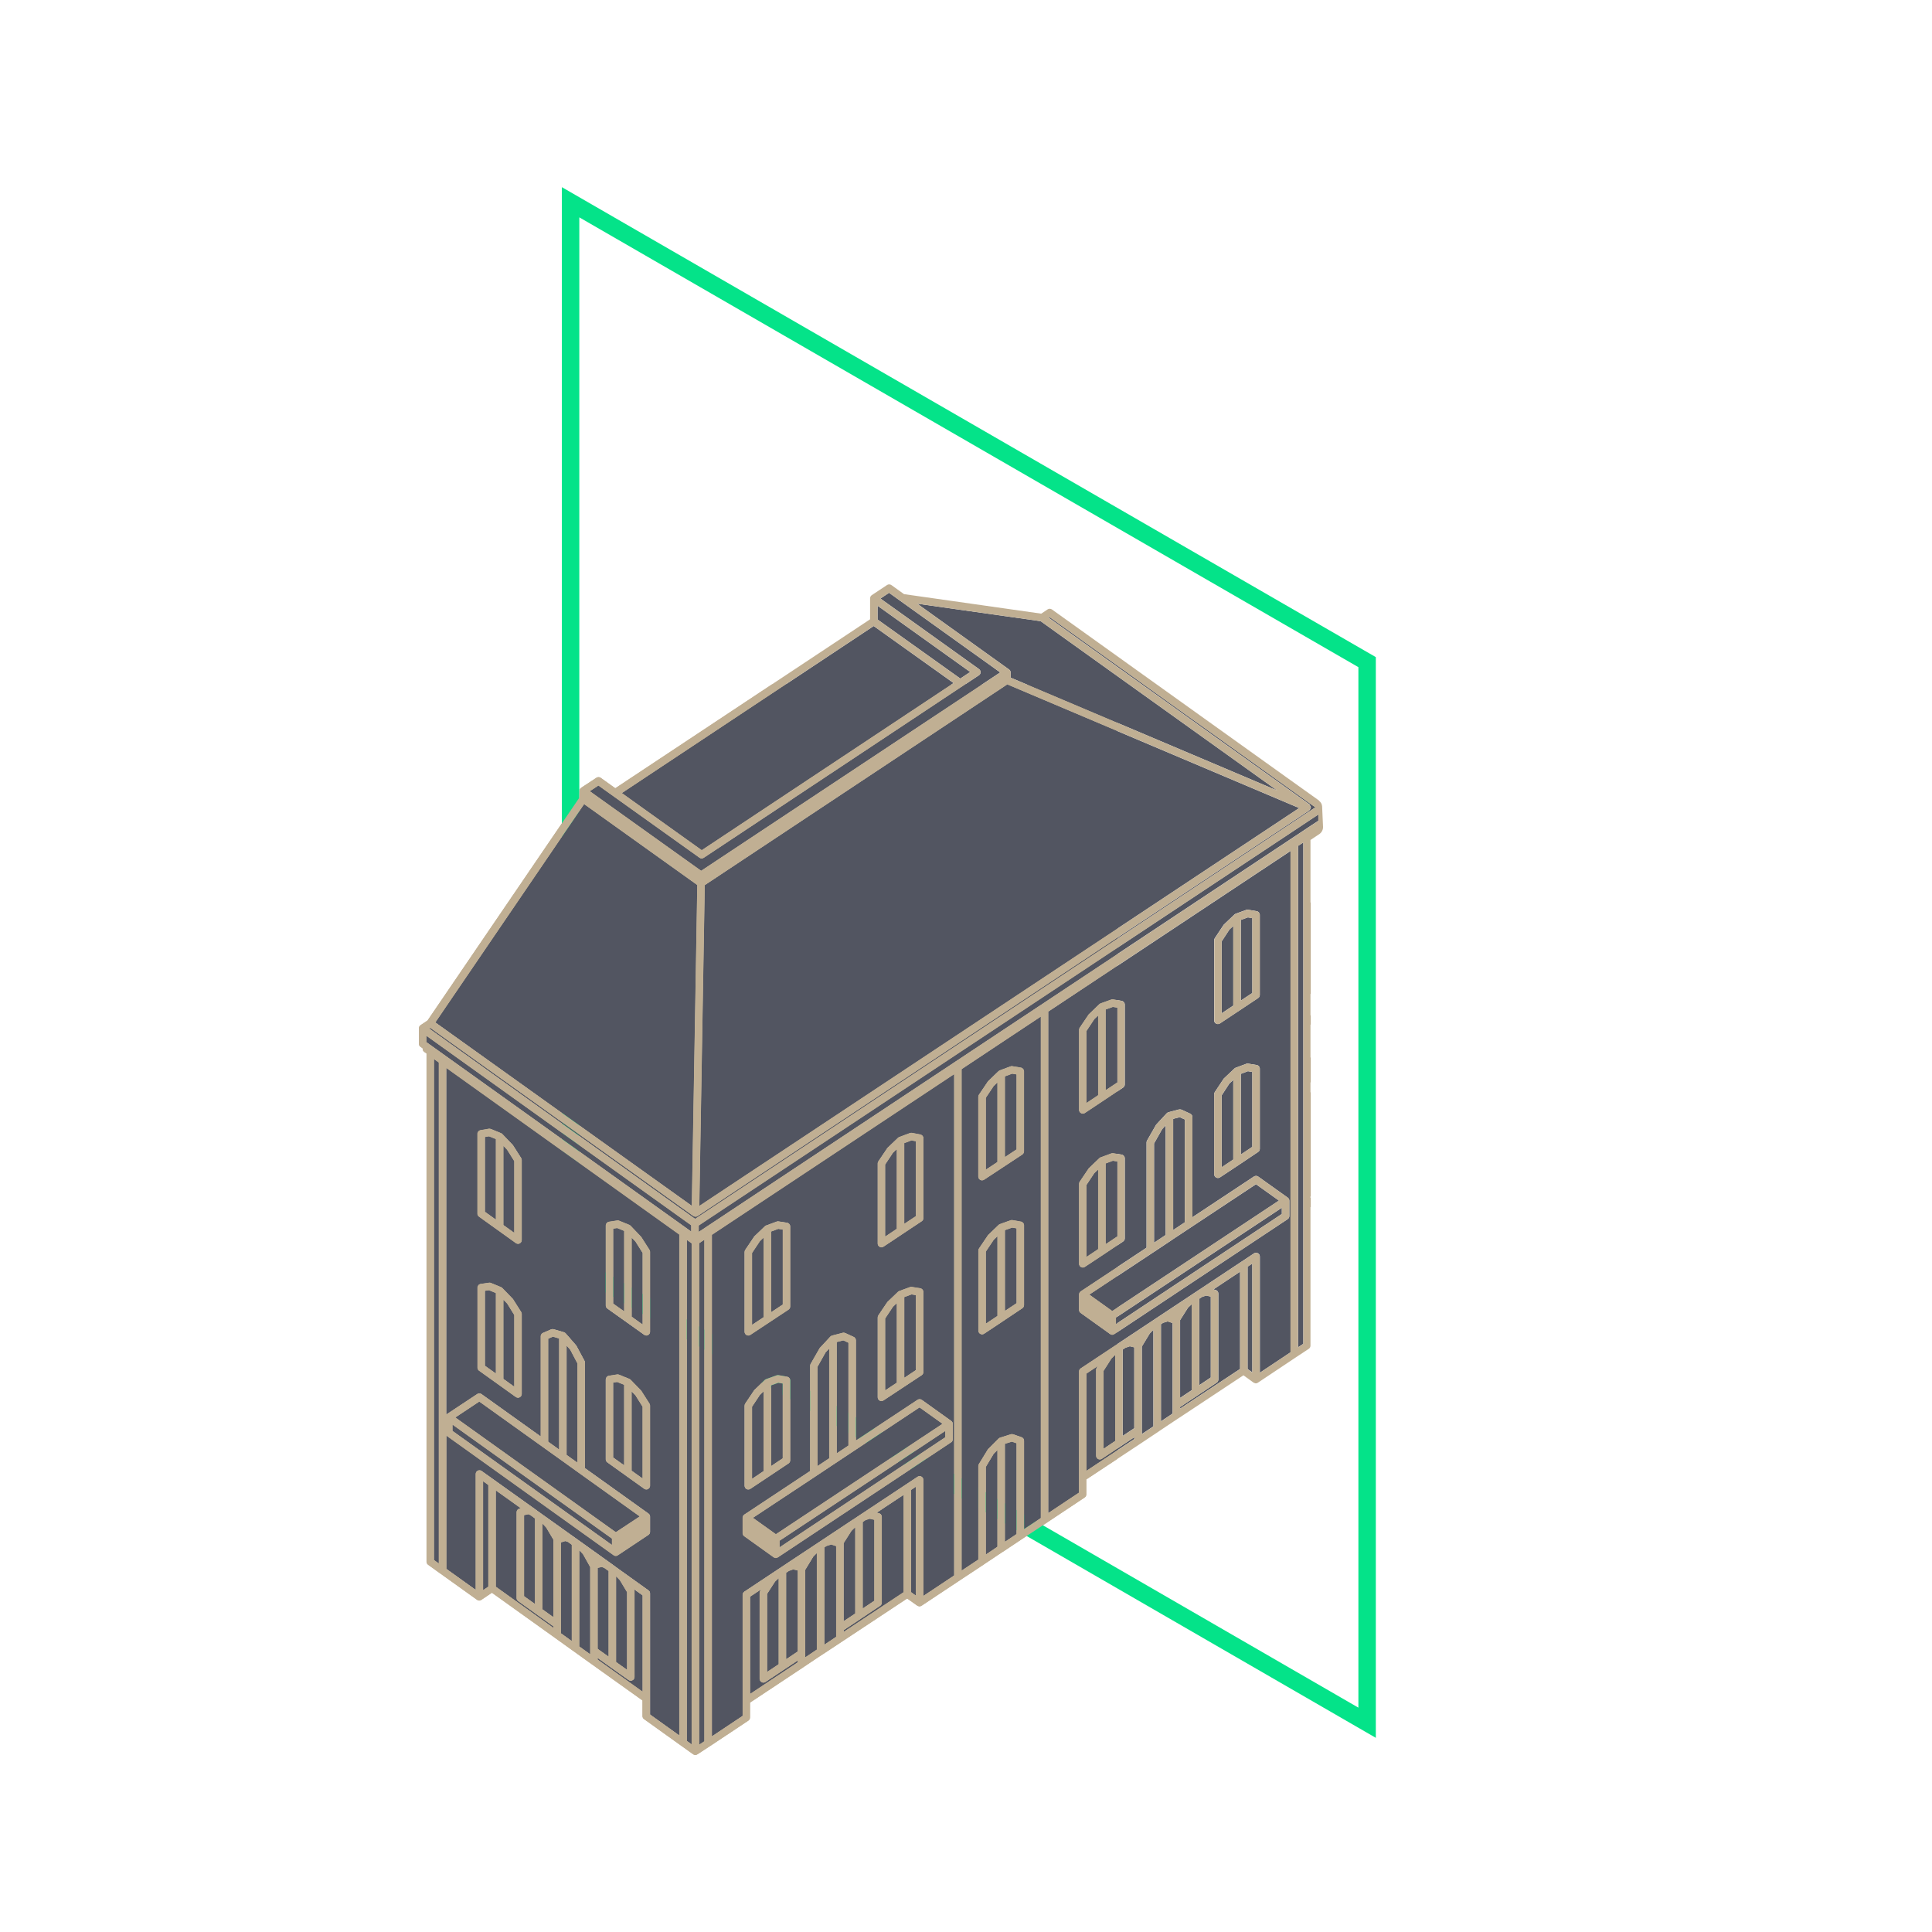 <?xml version="1.0" encoding="UTF-8"?>
<svg id="Layer_1" data-name="Layer 1" xmlns="http://www.w3.org/2000/svg" xmlns:xlink="http://www.w3.org/1999/xlink" viewBox="0 0 400 400">
  <defs>
    <style>
      .cls-1 {
        fill: #04e389;
      }

      .cls-1, .cls-2, .cls-3, .cls-4 {
        stroke-width: 0px;
      }

      .cls-2 {
        fill: none;
      }

      .cls-3 {
        fill: #c0af93;
      }

      .cls-5 {
        clip-path: url(#clippath);
      }

      .cls-4 {
        fill: #525561;
      }
    </style>
    <clipPath id="clippath">
      <rect class="cls-2" x="61.5" y="141.71" width="169.81" height="237.36"/>
    </clipPath>
  </defs>
  <g>
    <path class="cls-4" d="m271.9,166.83l-1.62-1.15s0,0,0-.01l-6.87-4.92-15.02-10.75-.85-.6-1.89-1.35-9.94-7.12h0l-.52-.38-17.86-12.78-.19.13,53.94,38.61c.13.09.15.25.2.39.03.07.11.1.12.17,0,.01-.02.02-.02.04s.03.03.03.04c0,.1-.1.15-.13.24-.02.04.05.08.03.13-.03.05-.1.04-.14.08-.05.06-.04.15-.1.19l-126.64,83.99s-.04,0-.07.02c0,0,0,.02-.01.03-.11.06-.22.08-.35.08h-.04s0-.02-.02-.02c-.14-.01-.28-.04-.39-.13l-54.46-38.95-.2.13,55.04,39.4,128.44-85.2-.45-.32Z"/>
    <polygon class="cls-4" points="144.76 361.21 145.83 360.51 145.83 256.68 144.76 257.4 144.76 361.21"/>
    <polygon class="cls-4" points="142.21 360.43 143.2 361.14 143.2 257.43 142.21 256.72 142.21 360.43"/>
    <polygon class="cls-4" points="160.48 327.45 158.83 330 158.83 346.14 161.22 344.55 161.22 326.76 160.48 327.45"/>
    <polygon class="cls-4" points="162.05 286.45 161.14 286.29 159.66 286.82 159.66 303.52 162.05 301.92 162.05 286.45"/>
    <polygon class="cls-4" points="114.47 276.75 113.51 277.17 113.51 298.48 115.76 300.1 115.76 277.13 114.47 276.75"/>
    <polygon class="cls-4" points="94.28 293.47 127.5 317.22 132.44 313.96 119.89 304.98 117.3 303.12 99.23 290.19 94.28 293.47"/>
    <polygon class="cls-4" points="163.37 325.23 163.07 325.42 162.78 325.63 162.78 343.51 165.17 341.9 165.17 325.15 164.24 324.93 163.37 325.23"/>
    <polygon class="cls-4" points="93.69 296.24 126.7 319.85 126.7 318.56 93.69 294.96 93.69 296.24"/>
    <polygon class="cls-4" points="119.56 282.31 118.06 279.46 117.32 278.61 117.32 301.22 118.24 301.88 119.56 302.82 119.56 282.31"/>
    <polygon class="cls-4" points="143.11 253.69 88.28 214.45 88.28 215.74 88.73 216.06 143.11 254.96 143.11 253.69"/>
    <polygon class="cls-4" points="166.73 325.02 166.73 343.12 169.13 341.51 169.13 321.55 168.4 322.28 166.73 325.02"/>
    <polygon class="cls-4" points="189.62 268.15 188.73 268 187.23 268.55 187.23 285.24 189.62 283.65 189.62 268.15"/>
    <polygon class="cls-4" points="185.67 269.82 184.89 270.56 183.27 272.99 183.27 287.85 185.67 286.26 185.67 269.82"/>
    <polygon class="cls-4" points="185.67 237.94 184.89 238.67 183.27 241.11 183.27 256.01 185.67 254.41 185.67 237.94"/>
    <polygon class="cls-4" points="158.1 256.25 157.33 256.98 155.71 259.42 155.71 274.28 158.1 272.7 158.1 256.25"/>
    <polygon class="cls-4" points="162.05 254.58 161.15 254.43 159.66 254.98 159.66 271.66 162.05 270.08 162.05 254.58"/>
    <path class="cls-4" d="m92.41,292.85s.05-.04.07-.06l6.34-4.2c.26-.17.62-.16.88.02l12.25,8.76v-20.71c0-.31.19-.59.47-.72l1.69-.73c.15-.06.36-.08.53-.03l2.12.62c.14.04.27.12.37.23l2.21,2.54,1.7,3.17c.06.12.09.24.09.37v21.83l13.15,9.41c.21.14.33.38.33.63v3.16c0,.26-.13.5-.35.65l-6.34,4.22s-.04,0-.06.02c0,0,0,.02,0,.02-.12.06-.24.09-.36.09-.13,0-.25-.03-.37-.1-.01,0,0-.03-.02-.03-.02-.01-.04,0-.06-.02l-34.57-24.73s-.04-.03-.05-.04v27.58l6.06,4.34v-23.98c0-.29.17-.56.43-.69.26-.13.59-.11.81.06l5.88,4.2,5.04,3.6s.01,0,.01,0l.55.41,5.38,3.84,1.84,1.31h0s0,0,0,0l.09.06,8.47,6.06.26.19h0s.26.2.26.2l1.1.79,5.67,4.06c.21.14.33.38.33.63v25.08l6.05,4.33v-103.7l-48.24-34.5v71.75Zm33-39.13c0-.38.28-.71.66-.77l1.68-.26c.15-.05.3-.01.42.04l2.13.87c.1.05.19.1.26.18l2.2,2.31,1.71,2.68c.08.12.12.27.12.42v16.55c0,.29-.17.56-.43.69-.11.06-.23.09-.35.09-.16,0-.32-.05-.45-.15l-7.63-5.43c-.21-.15-.33-.39-.33-.64v-16.57Zm0,31.87c0-.38.28-.71.66-.77l1.68-.26c.14-.03.29-.01.41.05l2.13.86c.1.04.19.1.26.17l2.21,2.28,1.71,2.68c.08.12.12.27.12.42v16.59c0,.29-.17.56-.43.69-.11.06-.23.09-.35.09-.16,0-.32-.05-.45-.15l-3.82-2.73-3.82-2.73c-.21-.14-.33-.38-.33-.63v-16.56Zm-26.56-50.84c0-.38.28-.7.65-.77l1.71-.29c.14-.01.28-.01.43.05l2.11.86c.1.04.19.1.27.18l2.2,2.31,1.7,2.67c.08.13.12.27.12.42v16.57c0,.29-.17.56-.43.69-.11.06-.23.09-.35.09-.16,0-.32-.05-.45-.15l-3.8-2.73-3.82-2.74c-.21-.15-.33-.38-.33-.63v-16.53Zm0,31.84c0-.39.28-.72.66-.77l1.71-.25c.15-.03.28-.02.41.04l2.11.87c.09.05.17.1.25.17h0l2.22,2.29,1.7,2.69c.08.12.12.26.12.41v16.57c0,.29-.17.56-.43.69-.11.06-.23.09-.35.09-.16,0-.32-.05-.46-.15l-7.61-5.45c-.21-.14-.33-.38-.33-.63v-16.58Z"/>
    <polygon class="cls-4" points="172.11 319.77 171.16 320.07 170.73 320.34 170.69 320.37 170.69 340.49 173.12 338.88 173.12 320.11 172.48 319.9 172.11 319.77"/>
    <path class="cls-4" d="m181.55,313.18l.43.1c.35.08.61.4.61.76v17.78c0,.26-.13.5-.35.65l-3.94,2.64h0s-3.61,2.41-3.61,2.41v.34l12.41-8.22v-20.13l-3.72,2.46-1.82,1.22Z"/>
    <polygon class="cls-4" points="180.07 314.44 179.19 314.73 179.04 314.84 178.63 315.11 178.63 333 181.02 331.4 181.02 314.66 180.07 314.44"/>
    <polygon class="cls-4" points="176.3 316.95 174.68 319.5 174.68 335.64 177.07 334.04 177.07 316.2 176.3 316.95"/>
    <polygon class="cls-4" points="189.62 236.29 188.72 236.12 187.23 236.67 187.23 253.37 189.62 251.78 189.62 236.29"/>
    <path class="cls-4" d="m162.43,345.62l-3.94,2.62c-.13.08-.28.13-.43.13-.13,0-.25-.03-.37-.1-.25-.13-.41-.39-.41-.68v-17.81c0-.15.04-.3.12-.42l.18-.28-2.27,1.5v20.12l9.87-6.55v-.37l-2.74,1.83s0,0,0,0Z"/>
    <path class="cls-4" d="m111.09,334.23l-3.81-2.73c-.21-.15-.33-.38-.33-.63v-17.78c0-.36.25-.68.61-.76l.26-.06-2.09-1.5-3.07-2.19v19.92l11.92,8.53v-.3l-1.49-1.07-1.99-1.42Z"/>
    <polygon class="cls-4" points="100.03 329.21 101.1 328.48 101.1 307.46 100.03 306.68 100.03 329.21"/>
    <polygon class="cls-4" points="89.86 219.28 89.86 322.98 90.85 323.69 90.85 219.99 90.13 219.47 89.86 219.28"/>
    <polygon class="cls-4" points="143.23 249.63 144.12 197.4 144.36 183.24 120.94 166.49 90.15 211.67 113.74 228.55 143.23 249.63"/>
    <polygon class="cls-4" points="110.04 313.85 109.77 313.66 109.38 313.5 108.51 313.7 108.51 330.46 110.76 332.07 110.76 314.38 110.04 313.85"/>
    <polygon class="cls-4" points="112.4 315.55 112.32 315.49 112.32 333.19 114.09 334.46 114.57 334.81 114.57 318.78 113.08 316.27 112.4 315.55"/>
    <polygon class="cls-4" points="117.04 319.07 116.14 319.35 116.14 338.14 118.38 339.75 118.38 319.83 117.59 319.25 117.04 319.07"/>
    <polygon class="cls-4" points="145.92 183.27 144.79 249.67 156.14 242.14 268.98 167.3 208.55 141.71 145.92 183.27"/>
    <path class="cls-4" d="m209.24,139.24v1.06l41.53,17.58,13.68,5.8-36.3-25.98-12.69-9.09-25.56-3.62,19.01,13.62c.21.14.33.38.33.63Z"/>
    <polygon class="cls-4" points="197.43 141.42 180.89 129.61 128.76 164.2 145.29 176.02 197.43 141.42"/>
    <polygon class="cls-4" points="200.87 139.13 181.69 125.41 181.69 128.27 198.82 140.49 200.87 139.13"/>
    <polygon class="cls-4" points="102.66 267.72 101.24 267.13 100.41 267.25 100.41 282.76 102.66 284.36 102.66 267.72"/>
    <path class="cls-4" d="m207.09,139.22l-20.68-14.81-2.34-1.68-1.79,1.19,20.41,14.61c.21.15.33.39.33.64,0,.26-.13.5-.35.64l-56.97,37.8c-.13.08-.28.13-.43.13-.16,0-.32-.05-.45-.15l-20.93-14.95-1.77,1.17,23.04,16.47,61.92-41.06Z"/>
    <polygon class="cls-4" points="106.47 240.4 104.99 238.04 104.22 237.24 104.22 253.62 106.47 255.23 106.47 240.4"/>
    <polygon class="cls-4" points="129.22 286.71 127.78 286.13 126.96 286.25 126.96 301.75 129.22 303.36 129.22 286.71"/>
    <polygon class="cls-4" points="133.04 291.25 131.55 288.89 130.78 288.1 130.78 304.48 133.04 306.1 133.04 291.25"/>
    <polygon class="cls-4" points="102.66 235.83 101.25 235.26 100.41 235.4 100.41 250.88 102.66 252.5 102.66 235.83"/>
    <polygon class="cls-4" points="106.47 272.26 105 269.89 104.22 269.11 104.22 285.47 106.47 287.08 106.47 272.26"/>
    <polygon class="cls-4" points="126 325.27 125.09 324.62 124.61 324.44 123.75 324.62 123.75 341.37 124.19 341.69 126 342.98 126 325.27"/>
    <polygon class="cls-4" points="119.95 320.97 119.94 340.87 122.19 342.48 122.19 324.45 120.71 321.8 119.95 320.97"/>
    <polygon class="cls-4" points="129.22 254.85 127.78 254.26 126.96 254.38 126.96 269.89 129.22 271.49 129.22 254.85"/>
    <path class="cls-4" d="m131.38,329.43v17.78c0,.29-.16.56-.43.69-.11.06-.23.09-.36.09-.16,0-.32-.05-.45-.14l-3.82-2.7s0,0,0-.01l-2.58-1.85v.32l9.29,6.63v-19.92l-1.77-1.26c.07.12.11.26.11.39Z"/>
    <polygon class="cls-4" points="133.04 259.41 131.55 257.05 130.78 256.25 130.78 272.6 133.04 274.22 133.04 259.41"/>
    <polygon class="cls-4" points="128.34 327.18 127.63 326.44 127.56 326.39 127.56 344.09 129.82 345.71 129.82 329.64 128.34 327.18"/>
    <polygon class="cls-4" points="188.65 329.64 189.62 330.34 189.62 307.82 188.65 308.46 188.65 329.64"/>
    <polygon class="cls-4" points="258.3 283.43 259.28 284.14 259.28 261.6 258.3 262.24 258.3 283.43"/>
    <polygon class="cls-4" points="249.72 268.22 248.85 268.52 248.74 268.59 248.28 268.9 248.28 286.79 250.68 285.19 250.68 268.44 249.72 268.22"/>
    <polygon class="cls-4" points="268.75 175.13 268.75 278.94 269.84 278.21 269.84 174.41 269.38 174.72 268.75 175.13"/>
    <polygon class="cls-4" points="259.28 190.09 258.37 189.93 256.9 190.46 256.9 207.16 259.28 205.58 259.28 190.09"/>
    <polygon class="cls-4" points="144.67 255.03 271.73 170.73 271.74 170.73 272.95 169.93 272.95 168.62 144.67 253.71 144.67 255.03"/>
    <path class="cls-4" d="m251.64,267.06c.36.08.61.4.61.76v17.79c0,.26-.13.5-.35.65l-3.96,2.64-3.61,2.4v.33l12.42-8.21v-20.14l-5.54,3.68.44.1Z"/>
    <polygon class="cls-4" points="236.4 278.8 236.4 296.91 238.8 295.31 238.8 275.32 238.05 276.07 236.4 278.8"/>
    <polygon class="cls-4" points="233.01 279.03 232.44 279.4 232.44 297.29 234.84 295.69 234.84 278.94 233.91 278.72 233.01 279.03"/>
    <polygon class="cls-4" points="245.96 270.74 244.33 273.31 244.33 289.42 246.73 287.82 246.73 270.01 245.96 270.74"/>
    <polygon class="cls-4" points="255.34 191.71 254.54 192.45 252.94 194.9 252.94 209.79 255.34 208.19 255.34 191.71"/>
    <polygon class="cls-4" points="240.82 273.86 240.36 274.16 240.36 294.27 242.77 292.66 242.77 273.91 241.76 273.57 240.82 273.86"/>
    <polygon class="cls-4" points="227.36 210.27 226.58 211 224.96 213.45 224.96 228.35 227.36 226.75 227.36 210.27"/>
    <polygon class="cls-4" points="245.31 253.06 245.31 231.78 244.24 231.3 242.89 231.65 242.89 254.67 243.48 254.28 245.31 253.06"/>
    <polygon class="cls-4" points="227.36 242.16 226.58 242.88 224.96 245.33 224.96 260.22 227.36 258.62 227.36 242.16"/>
    <polygon class="cls-4" points="231.31 255.98 231.31 240.48 230.42 240.33 228.92 240.89 228.92 257.59 230.35 256.63 231.31 255.98"/>
    <polygon class="cls-4" points="231.31 208.64 230.4 208.48 228.92 209.01 228.92 225.71 231.31 224.11 231.31 208.64"/>
    <polygon class="cls-4" points="264.79 248.57 260.04 245.18 242.97 256.48 242.54 256.78 238.58 259.41 225.55 268.04 230.29 271.43 264.79 248.57"/>
    <path class="cls-4" d="m217.04,313.25l6.36-4.23v-25.07c0-.27.13-.5.35-.65l7.49-4.97.03-.02,16.71-11.08.07-.05s0,0,.01,0h0s9.04-6,9.04-6l2.53-1.68c.25-.16.56-.18.8-.03.25.13.41.4.41.68v24.06l6.36-4.24v-103.79l-50.15,33.27v103.81Zm34.34-118.59c0-.15.04-.3.13-.42l1.85-2.79,2.22-2.11c.08-.07.17-.13.27-.17l2.18-.79c.13-.04.28-.06.39-.03h0l1.76.3c.37.06.64.39.64.77v16.57c0,.26-.13.5-.35.65l-7.9,5.25c-.13.08-.28.13-.43.13-.13,0-.25-.03-.37-.1-.25-.13-.41-.4-.41-.68v-16.58Zm0,31.88c0-.15.04-.3.13-.43l1.85-2.79,2.22-2.1c.08-.07.17-.13.26-.16l2.18-.81c.13-.05.27-.07.4-.04l1.76.29c.37.06.65.39.65.77v16.59c0,.26-.13.5-.35.64l-3.94,2.64h0s-3.95,2.62-3.95,2.62c-.13.08-.28.13-.43.13-.13,0-.25-.03-.37-.1-.25-.14-.41-.4-.41-.68v-16.57Zm-27.98-13.33c0-.16.05-.3.13-.43l1.87-2.77,2.2-2.11c.08-.08.17-.13.27-.17l2.2-.79c.12-.04.28-.06.4-.03l1.75.31c.37.06.65.39.65.77v16.54c0,.26-.13.5-.35.64l-3.95,2.64h0s-3.96,2.64-3.96,2.64c-.13.08-.28.13-.43.13-.13,0-.25-.03-.37-.1-.25-.14-.41-.39-.41-.68v-16.58Zm0,31.88c0-.15.05-.3.13-.43l1.87-2.77,2.2-2.11c.08-.08.17-.14.27-.17l2.2-.81c.14-.05.26-.06.4-.04l1.75.29c.37.06.65.39.65.77v16.58c0,.26-.13.5-.35.64l-3.96,2.65h0s-3.95,2.62-3.95,2.62c-.14.08-.28.13-.43.13-.13,0-.25-.03-.37-.1-.25-.13-.41-.4-.41-.68v-16.57Zm0,22.91h0s0-.01,0-.01c0-.26.13-.5.35-.64l13.63-9.03v-21.79c0-.14.04-.27.1-.38l1.88-3.29,2.18-2.35c.1-.11.23-.19.37-.23l2.2-.58c.17-.02.37-.01.52.05l1.78.82c.28.13.46.41.46.71v20.74l12.75-8.44c.28-.17.62-.16.88.02l6.11,4.36c.21.14.33.38.33.63v3.17c0,.26-.13.5-.35.65l-35.9,23.82s-.04,0-.06.02c0,0,0,.01-.01.02-.11.06-.23.09-.36.09-.13,0-.25-.03-.37-.1-.01,0,0-.03-.02-.03-.02,0-.04,0-.06-.02l-6.09-4.36c-.21-.14-.33-.38-.33-.63v-3.21Z"/>
    <polygon class="cls-4" points="241.33 233.01 240.61 233.78 238.93 236.75 238.93 257.29 241.33 255.7 241.33 233.01"/>
    <polygon class="cls-4" points="259.28 221.94 258.37 221.78 256.9 222.34 256.9 239.03 259.28 237.44 259.28 221.94"/>
    <polygon class="cls-4" points="255.34 223.59 254.54 224.32 252.94 226.78 252.94 241.67 255.34 240.07 255.34 223.59"/>
    <polygon class="cls-4" points="231.05 274.13 265.39 251.34 265.39 250.05 231.05 272.79 231.05 274.13"/>
    <polygon class="cls-4" points="171.68 301.92 171.68 279.22 170.94 280 169.28 282.96 169.28 303.51 170.98 302.38 171.68 301.92"/>
    <path class="cls-4" d="m147.39,255.65v103.82l6.35-4.23v-25.07c0-.27.14-.5.35-.65l8.48-5.63.81-.54,7.01-4.64h0s6.02-4,6.02-4h.01s.3-.19.3-.19l1.68-1.12,9.04-5.99,2.53-1.68c.25-.17.55-.17.8-.03.25.14.41.4.41.68v24.02l6.35-4.22v-103.79l-44.33,29.4-5.82,3.86Zm34.32-14.77c0-.15.04-.3.13-.43l1.87-2.77,2.2-2.11c.07-.08.17-.13.27-.17l2.21-.82c.15-.05.29-.06.42-.04l1.75.34c.37.08.63.39.63.77v16.55c0,.26-.13.5-.35.65l-7.92,5.27c-.13.08-.28.13-.43.13-.13,0-.25-.03-.37-.1-.25-.14-.41-.39-.41-.68v-16.59Zm0,31.88c0-.15.04-.3.13-.43l1.86-2.76,2.2-2.11c.08-.08.17-.14.27-.17l2.21-.81c.13-.05.26-.07.39-.04l1.75.28c.38.06.66.39.66.77v16.59c0,.27-.14.5-.35.65l-7.92,5.23c-.14.08-.28.13-.43.13-.13,0-.25-.03-.37-.1-.25-.14-.41-.4-.41-.68v-16.55Zm-27.56-13.57c0-.15.04-.3.13-.43l1.86-2.77,2.19-2.11c.08-.08.17-.13.27-.17l2.19-.81c.13-.04.26-.06.39-.04l1.77.28c.38.06.66.39.66.77v16.58c0,.26-.14.5-.35.65l-3.96,2.62-3.95,2.61c-.14.08-.28.13-.43.13-.13,0-.25-.03-.37-.1-.25-.14-.41-.4-.41-.68v-16.55Zm0,31.83c0-.15.04-.3.13-.43l1.86-2.77,2.19-2.11c.08-.08.17-.14.28-.17l2.19-.79c.13-.04.26-.06.4-.03l1.77.32c.37.06.64.39.64.77v16.54c0,.26-.13.5-.35.65l-3.96,2.64-3.95,2.63c-.13.09-.28.13-.43.13-.13,0-.25-.03-.37-.09-.25-.14-.41-.4-.41-.69v-16.59Zm-.4,23.2h0s0-.01,0-.01c0-.26.14-.5.35-.64l13.63-9.03v-21.79c0-.13.04-.26.1-.38l1.88-3.28,2.19-2.36c.1-.11.23-.19.37-.23l2.2-.57c.17-.05.36-.03.52.04l1.77.81c.28.13.46.41.46.71v20.74l12.76-8.44c.27-.17.62-.16.88.02l6.09,4.36c.21.14.33.38.33.63v3.17c0,.26-.13.5-.35.65l-35.88,23.82s-.04,0-.06.02c0,0,0,.01,0,.01-.12.06-.24.1-.36.1s-.25-.03-.37-.1c-.01,0,0-.03-.02-.03-.02,0-.04,0-.06-.02l-6.09-4.36c-.21-.14-.33-.38-.33-.63v-3.21Z"/>
    <polygon class="cls-4" points="195.12 294.79 190.38 291.4 172.27 303.41 168.93 305.63 155.9 314.25 160.64 317.64 195.12 294.79"/>
    <polygon class="cls-4" points="204.11 303.71 204.11 321.83 206.5 320.23 206.5 300.23 205.76 300.97 204.11 303.71"/>
    <polygon class="cls-4" points="208.06 298.93 208.06 319.2 210.46 317.6 210.46 298.81 209.48 298.48 208.06 298.93"/>
    <polygon class="cls-4" points="158.1 288.09 157.33 288.82 155.71 291.26 155.71 306.16 158.1 304.56 158.1 288.09"/>
    <polygon class="cls-4" points="230.13 281.25 228.49 283.82 228.49 299.92 230.88 298.32 230.88 280.52 230.13 281.25"/>
    <polygon class="cls-4" points="161.4 320.35 195.71 297.56 195.71 296.27 161.4 319 161.4 320.35"/>
    <polygon class="cls-4" points="175.65 278 174.59 277.52 173.24 277.86 173.24 300.88 175.65 299.28 175.65 278"/>
    <polygon class="cls-4" points="204.11 259.14 204.11 274.04 206.5 272.44 206.5 255.97 205.74 256.7 204.11 259.14"/>
    <path class="cls-4" d="m199.1,221.36v103.8l3.45-2.28v-19.38c0-.14.04-.28.12-.4l1.88-3.07,2.19-2.2c.09-.09.2-.16.32-.19l2.2-.7c.15-.05.32-.05.49,0l1.75.6c.32.1.53.4.53.73v18.31l3.46-2.29v-103.81l-7.72,5.12-8.67,5.76Zm12.92,48.86c0,.26-.13.5-.35.65l-3.95,2.64h0s-3.96,2.64-3.96,2.64c-.13.08-.28.13-.43.13-.13,0-.25-.03-.37-.1-.25-.13-.41-.39-.41-.68v-16.59c0-.15.04-.3.14-.43l1.87-2.77,2.19-2.11c.08-.08.17-.14.28-.17l2.2-.79c.13-.04.26-.06.4-.03l1.75.31c.37.06.65.39.65.77v16.54Zm-2.41-49.48l1.75.29c.37.06.65.39.65.77v16.59c0,.26-.14.5-.35.65l-7.92,5.22c-.14.08-.28.13-.43.13-.13,0-.25-.03-.37-.1-.25-.14-.41-.4-.41-.68v-16.54c0-.15.04-.3.14-.43l1.87-2.77,2.19-2.11c.08-.08.17-.13.27-.17l2.2-.82c.13-.05.27-.07.4-.04Z"/>
    <polygon class="cls-4" points="204.11 227.3 204.11 242.16 206.5 240.58 206.5 224.13 205.74 224.86 204.11 227.3"/>
    <path class="cls-4" d="m228.14,302.02c-.13.09-.28.14-.43.14-.13,0-.25-.03-.37-.09-.25-.13-.41-.4-.41-.69v-17.78c0-.15.04-.29.12-.42l.22-.35-2.31,1.54v20.11l9.88-6.54v-.38l-2.39,1.59-4.3,2.88Z"/>
    <polygon class="cls-4" points="210.46 222.45 209.57 222.3 208.06 222.86 208.06 239.55 210.46 237.97 210.46 222.45"/>
    <polygon class="cls-4" points="208.06 254.7 208.06 271.39 210.46 269.8 210.46 254.33 209.55 254.17 208.06 254.7"/>
    <path class="cls-3" d="m273.14,165.78l-6.33-4.52-49.02-35.08c-.26-.18-.63-.19-.88-.02l-1.33.89-28.41-4.04-2.62-1.88c-.26-.18-.61-.19-.88-.02l-3.18,2.11c-.21.14-.34.38-.35.64h0v4.36l-52.75,34.98-3.02-2.16c-.26-.19-.61-.18-.88-.02l-3.16,2.08c-.22.14-.35.38-.36.64h0s0,.01,0,.01v1.37l-31.45,46.16-1.44.97c-.21.14-.34.38-.35.63h0s0,.01,0,.01v3.21c0,.25.12.49.33.63l.45.32v.1c0,.25.12.49.33.63l.47.34v105.21c0,.25.12.49.32.63l2.54,1.83s0,0,.01,0l7.61,5.45s.04,0,.05,0c.02,0,.01.04.03.05.12.06.24.09.37.09.11,0,.21-.05.3-.1.02,0,.03.01.05,0,0,0,0-.02.01-.03.03-.01.05,0,.07-.02l2.18-1.47,13.04,9.33,3.8,2.73,3.81,2.73,10.52,7.51v3.24c0,.25.12.49.33.63l7.61,5.45,2.55,1.82s.04,0,.06.02c.01,0,0,.03.02.03.12.06.24.1.37.1s.24-.03.36-.1c0,0,0-.01,0-.01.02-.01.04,0,.06-.02l2.62-1.71s0,0,.01,0l7.92-5.27c.22-.14.35-.39.35-.65v-3.08l11.08-7.35s0,0,0-.01l3.93-2.62s.01,0,.02,0l3.98-2.63,13.53-8.95,2.09,1.48s.05,0,.08.03c0,0,0,.01,0,.02.02,0,.04-.01.05,0,.1.05.21.1.32.1.12,0,.24-.03.36-.09.01,0,.01-.03.03-.04.01,0,.03,0,.05,0l7.91-5.25,5.01-3.31s0,0,0-.01l3.93-2.62h.02s3.96-2.64,3.96-2.64l5.02-3.31,7.91-5.27c.22-.14.35-.39.35-.65v-3.09l11.09-7.33,3.96-2.64s0,0,0-.01l3.94-2.63s.01,0,.02,0l13.52-8.95,2.09,1.51s.05.01.07.03c.01,0,0,.02.02.03.02.01.04-.01.06,0,.1.05.2.1.31.1.12,0,.25-.03.35-.08.02,0,.01-.04.03-.05.01,0,.03,0,.05,0l7.9-5.27h0l2.65-1.75c.22-.15.35-.39.35-.66v-28.71l.06.04v-1.91l-.06-.04v-.3l.06.04v-21.54l-.06-.04v-2.07l.06.04v-5.14l-.06-.04v-6.81l.06.04v-1.91l-.06-.04v-4.44l.06.04v-18.96h-.06s0-12.94,0-12.94l1.82-1.21c.51-.34.81-.93.78-1.54l-.19-4.23c-.04-.47-.29-.89-.67-1.16Zm-57.68-37.17l12.69,9.09,36.3,25.98-13.68-5.8-41.53-17.58v-1.06c0-.25-.12-.49-.33-.63l-19.01-13.62,25.56,3.62Zm53.52,38.68l-112.84,74.84-11.35,7.53,1.13-66.4,62.63-41.56,60.43,25.59Zm-87.29-41.88l19.18,13.72-2.05,1.36-17.13-12.23v-2.86Zm-.8,4.2l16.54,11.8-52.14,34.6-16.53-11.82,52.13-34.58Zm-57,33.03l20.93,14.95c.13.1.29.15.45.15.15,0,.3-.05.43-.13l56.97-37.8c.21-.14.34-.38.35-.64,0-.26-.12-.5-.33-.64l-20.41-14.61,1.79-1.19,2.34,1.68,20.68,14.81-61.92,41.06-23.04-16.47,1.77-1.17Zm-2.95,3.85l23.42,16.75-.24,14.16-.9,52.24-29.49-21.08-23.59-16.87,30.79-45.19Zm-30.1,157.2l-.99-.71v-103.7l.27.19.72.52v103.7Zm10.25,4.8l-1.07.72v-22.52l1.07.77v21.03Zm13.48,8.54l-11.92-8.53v-19.92l3.07,2.19,2.09,1.5-.26.06c-.36.08-.61.4-.61.76v17.78c0,.25.12.48.33.63l3.81,2.73,1.99,1.42,1.49,1.07v.3Zm-6.06-6.56v-16.76l.87-.19.39.16.27.19.72.53v17.69l-2.25-1.61Zm6.06,4.34l-.48-.35-1.77-1.27v-17.7l.08.06.68.72,1.49,2.51v16.03Zm3.8,4.94l-2.24-1.61v-18.79l.91-.28.54.18.79.58v19.92Zm3.81,2.73l-2.25-1.61v-19.9s.77.82.77.82l1.48,2.65v18.04Zm10.85,7.74l-9.29-6.63v-.32l2.58,1.85s0,.01,0,.01l3.82,2.7c.14.09.29.14.45.14.12,0,.25-.03.36-.09.26-.13.43-.4.43-.69v-17.78c0-.14-.04-.27-.11-.39l1.77,1.26v19.92Zm-9.29-8.86v-16.75l.86-.18.48.19.91.64v17.71l-1.81-1.29-.44-.32Zm3.82,2.73v-17.71l.07.05.7.74,1.48,2.47v16.06l-2.26-1.61Zm13.08,15.22l-6.05-4.33v-25.08c0-.25-.12-.49-.33-.63l-5.67-4.06-1.1-.79-.26-.19h0s-.26-.19-.26-.19l-8.47-6.06-.09-.06h0s-1.84-1.32-1.84-1.32l-5.38-3.84-.55-.41s0,0-.01,0l-5.04-3.6-5.88-4.2c-.22-.17-.55-.19-.81-.06-.26.13-.43.4-.43.69v23.98l-6.06-4.34v-27.58s.03.03.05.04l34.57,24.73s.04,0,.06.02c.01,0,0,.03.02.03.12.06.24.1.37.1.12,0,.24-.03.36-.09,0,0,0-.01,0-.02.02-.01.04,0,.06-.02l6.34-4.22c.22-.15.35-.39.35-.65v-3.16c0-.25-.12-.49-.33-.63l-13.15-9.41v-21.83c0-.13-.03-.25-.09-.37l-1.7-3.17-2.21-2.54c-.1-.11-.23-.19-.37-.23l-2.12-.62c-.17-.05-.37-.03-.53.03l-1.69.73c-.28.12-.47.41-.47.72v20.71l-12.25-8.76c-.26-.18-.62-.19-.88-.02l-6.34,4.2s-.05.04-.07.06v-71.75l48.24,34.5v103.7Zm-23.35-56.19l2.59,1.86,12.56,8.98-4.94,3.26-33.21-23.75,4.94-3.28,18.07,12.93Zm-3.79-4.63v-21.32l.96-.42,1.29.38v22.97l-2.25-1.62Zm3.81,2.73v-22.61l.74.84,1.5,2.85v20.52l-1.32-.94-.92-.66Zm9.38,17.34v1.3l-33.01-23.62v-1.28l33.01,23.6Zm-37.97-102.49l-.45-.32v-1.3l54.83,39.25v1.27l-54.38-38.9Zm54.47,145.07l-.99-.71v-103.71l.99.71v103.71Zm.71-108.79l-55.04-39.4.2-.13,54.46,38.95c.12.08.26.12.39.13.01,0,0,.02.02.02h.04c.12,0,.24-.03.35-.08.01,0,.01-.03.01-.03.03-.01.05,0,.07-.02l126.64-83.99c.06-.04.05-.13.1-.19.04-.05.11-.03.14-.08.03-.05-.05-.08-.03-.13.03-.08.13-.14.13-.24,0-.02-.03-.03-.03-.04s.02-.03.02-.04c0-.07-.1-.1-.12-.17-.05-.14-.07-.3-.2-.39l-53.94-38.61.19-.13,17.86,12.78.52.38h0l9.94,7.12,1.89,1.35.85.6,15.02,10.75,6.87,4.92s0,.01,0,.01l1.62,1.15.45.32-128.44,85.2Zm1.92,108.16l-1.07.7v-103.81l1.07-.72v103.82Zm19.34-16.35l-9.87,6.55v-20.12l2.27-1.5-.18.28c-.08.12-.12.27-.12.42v17.81c0,.29.16.55.41.68.11.06.24.1.37.1.15,0,.3-.04.43-.13l3.94-2.62s0,0,0,0l2.74-1.83v.37Zm-6.34,1.99v-16.13l1.64-2.55.74-.7v17.79l-2.38,1.59Zm6.34-4.24l-2.4,1.61v-17.88l.3-.21.3-.19.87-.3.93.22v16.75Zm3.96-.39l-2.4,1.61v-18.1l1.66-2.74.73-.73v19.96Zm3.98-2.63l-2.42,1.61v-20.11l.04-.03.43-.28.95-.29.37.12.64.21v18.77Zm13.97-9.25l-12.41,8.22v-.34l3.61-2.4h0s3.94-2.64,3.94-2.64c.22-.14.35-.39.35-.65v-17.78c0-.36-.25-.68-.61-.76l-.43-.1,1.82-1.22,3.72-2.46v20.13Zm-12.41,6.01v-16.13l1.62-2.56.77-.74v17.84l-2.4,1.6Zm3.96-2.64v-17.88l.41-.28.15-.1.88-.3.95.22v16.75l-2.39,1.59Zm10.99-2.66l-.97-.7v-21.18l.97-.64v22.52Zm7.92-4.16l-6.35,4.22v-24.02c0-.28-.16-.55-.41-.68-.25-.14-.55-.13-.8.03l-2.53,1.68-9.04,5.99-1.68,1.12-.3.19h0s0,0,0,0l-6.02,4h0s-7.01,4.65-7.01,4.65l-.81.54-8.48,5.63c-.21.15-.35.39-.35.65v25.07l-6.35,4.23v-103.82l5.82-3.86,44.33-29.4v103.79Zm8.97-5.95l-2.4,1.61v-18.12l1.65-2.75.75-.73v19.99Zm3.96-2.63l-2.4,1.6v-20.27l1.42-.45.98.33v18.78Zm5.02-3.31l-3.46,2.29v-18.31c0-.33-.21-.63-.53-.73l-1.75-.6c-.17-.06-.34-.05-.49,0l-2.2.7c-.12.04-.23.1-.32.19l-2.19,2.2-1.88,3.07c-.08.11-.12.26-.12.4v19.38l-3.45,2.28v-103.8l8.67-5.76,7.72-5.12v103.81Zm19.36-16.34l-9.88,6.54v-20.11l2.31-1.54-.22.35c-.08.13-.12.27-.12.42v17.78c0,.29.16.55.41.69.12.06.24.09.37.09.15,0,.3-.05.43-.14l4.3-2.88,2.39-1.59v.38Zm-6.35,1.98v-16.1l1.64-2.57.75-.73v17.8l-2.39,1.61Zm6.35-4.23l-2.4,1.6v-17.89l.57-.37.9-.3.93.22v16.75Zm3.96-.38l-2.4,1.6v-18.11l1.65-2.73.75-.75v19.99Zm3.97-2.65l-2.41,1.61v-20.11l.46-.3.94-.28,1.01.34v18.75Zm13.97-9.24l-12.42,8.21v-.33l3.61-2.4,3.96-2.64c.22-.15.35-.39.35-.65v-17.79c0-.36-.25-.68-.61-.76l-.44-.1,5.54-3.68v20.14Zm-12.42,6.01v-16.11l1.63-2.58.77-.72v17.81l-2.4,1.6Zm3.96-2.64v-17.89l.45-.31.11-.07.88-.3.96.22v16.75l-2.4,1.6Zm10.99-2.65l-.97-.7v-21.19l.97-.64v22.54Zm7.91-4.18l-6.36,4.24v-24.06c0-.28-.16-.55-.41-.68-.24-.15-.55-.13-.8.03l-2.53,1.68-9.04,5.99h0s-.01.01-.01.01l-.07.05-16.71,11.08-.03.02-7.49,4.97c-.21.15-.35.39-.35.65v25.07l-6.36,4.23v-103.81l50.15-33.27v103.79Zm2.65-1.75l-1.09.72v-103.8l.63-.41.46-.31v103.8Zm3.11-108.28l-1.21.8h0l-127.06,84.3v-1.31l128.28-85.09v1.31Z"/>
    <path class="cls-3" d="m251.79,211.93c.12.06.24.1.37.1.15,0,.3-.04.43-.13l7.9-5.25c.22-.15.35-.39.35-.65v-16.57c0-.38-.28-.7-.64-.77l-1.76-.3h0c-.11-.03-.26,0-.39.03l-2.18.79c-.1.04-.19.1-.27.17l-2.22,2.11-1.85,2.79c-.08.12-.13.27-.13.42v16.58c0,.28.16.55.41.68Zm5.1-21.46l1.47-.53.91.16v15.49l-2.38,1.58v-16.7Zm-3.96,4.44l1.61-2.45.79-.74v16.49l-2.4,1.6v-14.9Z"/>
    <path class="cls-3" d="m206.74,221.76l-2.19,2.11-1.87,2.77c-.09.13-.14.28-.14.43v16.54c0,.28.16.55.41.68.12.06.24.1.37.1.15,0,.3-.05.43-.13l7.92-5.22c.21-.15.35-.39.35-.65v-16.59c0-.38-.28-.71-.65-.77l-1.75-.29c-.13-.03-.27-.01-.4.04l-2.2.82c-.1.04-.19.09-.27.17Zm-.24,18.81l-2.4,1.59v-14.86l1.63-2.44.77-.73v16.44Zm1.56-17.71l1.5-.56.9.15v15.51l-2.4,1.59v-16.69Z"/>
    <path class="cls-3" d="m182.12,289.98c.12.06.24.1.37.1.15,0,.3-.05.43-.13l7.92-5.23c.21-.15.35-.39.35-.65v-16.59c0-.38-.28-.71-.66-.77l-1.75-.28c-.13-.03-.26,0-.39.04l-2.21.81c-.1.03-.19.09-.27.17l-2.2,2.11-1.86,2.76c-.09.13-.13.28-.13.43v16.55c0,.28.16.55.41.68Zm5.11-21.43l1.51-.55.89.15v15.51l-2.4,1.59v-16.69Zm-3.96,4.44l1.62-2.44.78-.73v16.44l-2.4,1.59v-14.86Z"/>
    <path class="cls-3" d="m182.12,258.15c.12.06.24.1.37.1.15,0,.3-.04.43-.13l7.92-5.27c.22-.15.35-.39.35-.65v-16.55c0-.37-.27-.69-.63-.77l-1.75-.34c-.13-.02-.27,0-.42.04l-2.21.82c-.1.03-.19.09-.27.17l-2.2,2.11-1.87,2.77c-.08.13-.13.28-.13.43v16.59c0,.29.16.55.41.68Zm5.11-21.48l1.49-.55.9.17v15.49l-2.4,1.59v-16.7Zm-3.96,4.44l1.62-2.44.77-.73v16.47l-2.4,1.6v-14.9Z"/>
    <path class="cls-3" d="m160.17,322.43s.05.01.06.02c.01,0,0,.03.02.03.12.06.24.1.37.1s.25-.03.36-.1c0,0,0,0,0-.01.02-.01.04,0,.06-.02l35.88-23.82c.22-.15.35-.39.35-.65v-3.17c0-.25-.12-.49-.33-.63l-6.09-4.36c-.27-.18-.61-.19-.88-.02l-12.76,8.44v-20.74c0-.3-.18-.58-.46-.71l-1.77-.81c-.15-.07-.35-.1-.52-.04l-2.2.57c-.14.04-.28.12-.37.23l-2.19,2.36-1.88,3.28c-.06.12-.1.25-.1.38v21.79l-13.63,9.03c-.21.14-.34.38-.35.64h0s0,.01,0,.01v3.21c0,.25.12.49.33.63l6.09,4.36Zm35.55-24.87l-34.32,22.79v-1.35l34.32-22.73v1.29Zm-22.48-19.69l1.35-.35,1.06.48v21.28l-2.41,1.61v-23.02Zm-3.96,5.09l1.66-2.96.73-.78v22.7l-.7.46-1.69,1.13v-20.56Zm-.35,22.67l3.33-2.22,18.12-12.01,4.74,3.38-34.48,22.85-4.74-3.38,13.03-8.62Z"/>
    <path class="cls-3" d="m229.82,276.21s.04.01.06.02c.01,0,0,.02.02.03.12.06.24.1.37.1.12,0,.25-.03.36-.09,0,0,.01-.02.01-.02.02-.01.05,0,.06-.02l35.9-23.82c.22-.15.35-.39.35-.65v-3.17c0-.25-.12-.49-.33-.63l-6.11-4.36c-.26-.18-.61-.19-.88-.02l-12.75,8.44v-20.74c0-.3-.18-.58-.46-.71l-1.78-.82c-.15-.06-.36-.06-.52-.05l-2.2.58c-.14.04-.27.12-.37.23l-2.18,2.35-1.88,3.29c-.06.12-.1.25-.1.38v21.79l-13.63,9.03c-.21.14-.34.38-.35.64h0s0,.01,0,.01v3.21c0,.25.12.49.33.63l6.09,4.36Zm35.57-24.87l-34.34,22.79v-1.34l34.34-22.75v1.3Zm-22.5-19.69l1.35-.36,1.07.49v21.27l-1.83,1.23-.59.39v-23.02Zm-3.96,5.1l1.68-2.97.72-.77v22.69l-2.4,1.59v-20.54Zm-.35,22.66l3.96-2.64.43-.29,17.06-11.31,4.75,3.39-34.5,22.86-4.74-3.39,13.03-8.62Z"/>
    <path class="cls-3" d="m223.81,230.48c.12.06.24.1.37.1.15,0,.3-.04.43-.13l3.96-2.63h0s3.95-2.65,3.95-2.65c.22-.14.35-.39.35-.64v-16.54c0-.38-.27-.7-.65-.77l-1.75-.31c-.12-.03-.28-.01-.4.03l-2.2.79c-.1.04-.19.1-.27.17l-2.2,2.11-1.87,2.77c-.08.13-.13.28-.13.43v16.58c0,.29.16.55.41.68Zm5.11-21.47l1.49-.53.91.15v15.47l-2.4,1.6v-16.69Zm-3.96,4.43l1.62-2.44.77-.74v16.48l-2.4,1.6v-14.9Z"/>
    <path class="cls-3" d="m223.81,262.34c.12.06.24.1.37.1.15,0,.3-.04.43-.13l3.95-2.61h0s3.96-2.66,3.96-2.66c.22-.14.35-.39.35-.64v-16.58c0-.38-.28-.71-.65-.77l-1.75-.29c-.13-.02-.26-.01-.4.04l-2.2.81c-.1.03-.19.09-.27.17l-2.2,2.11-1.87,2.77c-.08.13-.13.28-.13.43v16.57c0,.28.16.55.41.68Zm5.11-21.46l1.5-.55.9.15v15.5l-.96.64-1.44.96v-16.7Zm-3.96,4.44l1.62-2.44.77-.73v16.46l-2.4,1.6v-14.89Z"/>
    <path class="cls-3" d="m251.79,243.79c.12.06.24.1.37.1.15,0,.3-.04.43-.13l3.95-2.61h0s3.94-2.65,3.94-2.65c.22-.14.35-.39.35-.64v-16.59c0-.38-.28-.71-.65-.77l-1.76-.29c-.13-.03-.27-.01-.4.04l-2.18.81c-.1.03-.19.09-.26.16l-2.22,2.1-1.85,2.79c-.08.13-.13.28-.13.43v16.57c0,.28.16.55.41.68Zm5.1-21.46l1.48-.55.9.15v15.51l-2.38,1.59v-16.69Zm-3.96,4.44l1.61-2.46.79-.74v16.48l-2.4,1.6v-14.89Z"/>
    <path class="cls-3" d="m211.38,252.91l-1.75-.31c-.13-.03-.27,0-.4.03l-2.2.79c-.1.04-.19.1-.28.17l-2.19,2.11-1.87,2.77c-.09.13-.14.28-.14.43v16.59c0,.29.16.55.41.68.12.06.24.1.37.1.15,0,.3-.04.43-.13l3.96-2.63h0s3.95-2.65,3.95-2.65c.22-.14.35-.39.35-.65v-16.54c0-.38-.27-.7-.65-.77Zm-4.87,19.53l-2.4,1.6v-14.9l1.63-2.44.77-.73v16.47Zm3.96-2.64l-2.4,1.6v-16.7l1.49-.53.91.15v15.47Z"/>
    <path class="cls-3" d="m154.56,276.42c.12.06.24.1.37.1.15,0,.3-.04.43-.13l3.95-2.61,3.96-2.62c.21-.15.35-.39.35-.65v-16.58c0-.38-.28-.71-.66-.77l-1.77-.28c-.14-.02-.26,0-.39.04l-2.19.81c-.1.03-.19.09-.27.17l-2.19,2.11-1.86,2.77c-.09.13-.13.28-.13.43v16.55c0,.28.16.55.41.68Zm5.1-21.44l1.49-.55.91.15v15.5l-2.4,1.59v-16.69Zm-3.95,4.45l1.62-2.44.77-.73v16.44l-2.39,1.59v-14.86Z"/>
    <path class="cls-3" d="m154.56,308.3c.12.06.24.09.37.09.15,0,.3-.05.43-.13l3.95-2.63,3.96-2.64c.22-.15.35-.39.35-.65v-16.54c0-.38-.27-.7-.64-.77l-1.77-.32c-.14-.03-.27,0-.4.03l-2.19.79c-.1.04-.2.1-.28.17l-2.19,2.11-1.86,2.77c-.09.13-.13.28-.13.43v16.59c0,.29.16.55.41.69Zm5.1-21.48l1.48-.53.91.16v15.47l-2.4,1.6v-16.69Zm-3.95,4.44l1.62-2.44.77-.73v16.47l-2.39,1.6v-14.9Z"/>
    <path class="cls-3" d="m106.79,289.24c.13.1.3.15.46.15.12,0,.24-.03.35-.09.26-.13.43-.4.43-.69v-16.57c0-.15-.04-.29-.12-.41l-1.7-2.69-2.22-2.29h0c-.07-.08-.15-.13-.25-.17l-2.11-.87c-.13-.06-.26-.08-.41-.04l-1.71.25c-.38.06-.66.39-.66.77v16.58c0,.25.12.49.33.63l7.61,5.45Zm-2.56-20.13l.77.79,1.47,2.37v14.82l-2.24-1.61v-16.37Zm-3.82-1.86l.83-.12,1.42.59v16.64l-2.26-1.61v-15.51Z"/>
    <path class="cls-3" d="m102.99,254.65l3.8,2.73c.13.1.29.15.45.15.12,0,.24-.03.35-.09.26-.13.43-.4.43-.69v-16.57c0-.15-.04-.29-.12-.42l-1.7-2.67-2.2-2.31c-.08-.08-.17-.14-.27-.18l-2.11-.86c-.14-.06-.29-.06-.43-.05l-1.71.29c-.37.06-.65.39-.65.77v16.53c0,.25.12.48.33.63l3.82,2.74Zm1.23-17.4l.77.8,1.48,2.36v14.83l-2.24-1.61v-16.37Zm-3.82-1.84l.84-.14,1.42.57v16.66l-2.26-1.62v-15.48Z"/>
    <path class="cls-3" d="m133.37,276.36c.13.1.29.15.45.15.12,0,.24-.03.35-.09.26-.13.43-.4.43-.69v-16.55c0-.15-.04-.3-.12-.42l-1.71-2.68-2.2-2.31c-.08-.08-.17-.13-.26-.18l-2.13-.87c-.12-.06-.27-.09-.42-.04l-1.68.26c-.37.06-.66.39-.66.77v16.57c0,.25.12.49.33.64l7.63,5.43Zm-2.58-20.11l.77.8,1.49,2.36v14.81l-2.26-1.62v-16.35Zm-3.82-1.87l.81-.12,1.44.59v16.64l-2.26-1.6v-15.51Z"/>
    <path class="cls-3" d="m129.55,305.51l3.82,2.73c.13.1.29.15.45.15.12,0,.24-.03.35-.09.26-.13.43-.4.43-.69v-16.59c0-.15-.04-.3-.12-.42l-1.71-2.68-2.21-2.28c-.07-.07-.16-.14-.26-.17l-2.13-.86c-.12-.06-.27-.08-.41-.05l-1.68.26c-.37.06-.66.39-.66.77v16.56c0,.25.12.49.33.63l3.82,2.73Zm1.23-17.41l.77.79,1.48,2.36v14.85l-2.26-1.62v-16.38Zm-3.82-1.85l.81-.12,1.44.59v16.65l-2.26-1.62v-15.5Z"/>
  </g>
  <path class="cls-1" d="m119.94,45l161.3,93.13v215.42s-161.3-93.24-161.3-93.24V45m-3.61-6.25v223.64l168.52,97.41v-223.75S116.33,38.75,116.33,38.75h0Z"/>
  <g class="cls-5">
    <g>
      <path class="cls-4" d="m271.9,166.83l-1.62-1.15s0,0,0-.01l-6.87-4.92-15.02-10.75-.85-.6-1.89-1.35-9.94-7.12h0l-.52-.38-17.86-12.78-.19.13,53.94,38.61c.13.09.15.25.2.39.03.07.11.1.12.17,0,.01-.02.02-.02.04s.03.03.03.04c0,.1-.1.15-.13.24-.02.04.05.08.03.13-.03.05-.1.04-.14.08-.05.06-.04.15-.1.19l-126.64,83.99s-.04,0-.07.02c0,0,0,.02-.01.03-.11.06-.22.08-.35.08h-.04s0-.02-.02-.02c-.14-.01-.28-.04-.39-.13l-54.46-38.95-.2.13,55.04,39.4,128.44-85.2-.45-.32Z"/>
      <polygon class="cls-4" points="144.76 361.21 145.83 360.51 145.83 256.68 144.76 257.4 144.76 361.21"/>
      <polygon class="cls-4" points="142.21 360.43 143.2 361.14 143.2 257.43 142.21 256.72 142.21 360.43"/>
      <polygon class="cls-4" points="160.48 327.45 158.83 330 158.83 346.14 161.22 344.55 161.22 326.76 160.48 327.45"/>
      <polygon class="cls-4" points="162.05 286.45 161.14 286.29 159.66 286.82 159.66 303.52 162.05 301.92 162.05 286.45"/>
      <polygon class="cls-4" points="114.47 276.75 113.51 277.17 113.51 298.48 115.76 300.1 115.76 277.13 114.47 276.75"/>
      <polygon class="cls-4" points="94.28 293.47 127.5 317.22 132.44 313.96 119.89 304.98 117.3 303.12 99.23 290.19 94.28 293.47"/>
      <polygon class="cls-4" points="163.37 325.23 163.07 325.42 162.78 325.63 162.78 343.51 165.17 341.9 165.17 325.15 164.24 324.93 163.37 325.23"/>
      <polygon class="cls-4" points="93.69 296.24 126.7 319.85 126.7 318.56 93.69 294.96 93.69 296.24"/>
      <polygon class="cls-4" points="119.56 282.31 118.06 279.46 117.32 278.61 117.32 301.22 118.24 301.88 119.56 302.82 119.56 282.31"/>
      <polygon class="cls-4" points="143.11 253.69 88.28 214.45 88.28 215.74 88.73 216.06 143.11 254.96 143.11 253.69"/>
      <polygon class="cls-4" points="166.73 325.02 166.73 343.12 169.13 341.51 169.13 321.55 168.4 322.28 166.73 325.02"/>
      <polygon class="cls-4" points="189.62 268.15 188.73 268 187.23 268.55 187.23 285.24 189.62 283.65 189.62 268.15"/>
      <polygon class="cls-4" points="185.67 269.82 184.89 270.56 183.27 272.99 183.27 287.85 185.67 286.26 185.67 269.82"/>
      <polygon class="cls-4" points="185.67 237.94 184.89 238.67 183.27 241.11 183.27 256.01 185.67 254.41 185.67 237.94"/>
      <polygon class="cls-4" points="158.1 256.25 157.33 256.98 155.71 259.42 155.71 274.28 158.1 272.7 158.1 256.25"/>
      <polygon class="cls-4" points="162.05 254.58 161.15 254.43 159.66 254.98 159.66 271.66 162.05 270.08 162.05 254.58"/>
      <path class="cls-4" d="m92.41,292.85s.05-.04.07-.06l6.34-4.2c.26-.17.62-.16.88.02l12.25,8.76v-20.71c0-.31.19-.59.47-.72l1.69-.73c.15-.06.36-.08.53-.03l2.12.62c.14.04.27.12.37.23l2.21,2.54,1.7,3.17c.06.12.09.24.09.37v21.83l13.15,9.41c.21.14.33.38.33.63v3.16c0,.26-.13.5-.35.65l-6.34,4.22s-.04,0-.06.02c0,0,0,.02,0,.02-.12.06-.24.09-.36.09-.13,0-.25-.03-.37-.1-.01,0,0-.03-.02-.03-.02-.01-.04,0-.06-.02l-34.57-24.73s-.04-.03-.05-.04v27.58l6.06,4.34v-23.98c0-.29.17-.56.43-.69.26-.13.59-.11.81.06l5.88,4.2,5.04,3.6s.01,0,.01,0l.55.41,5.38,3.84,1.84,1.31h0s0,0,0,0l.09.06,8.47,6.06.26.19h0s.26.2.26.2l1.1.79,5.67,4.06c.21.14.33.38.33.63v25.08l6.05,4.33v-103.7l-48.24-34.5v71.75Zm33-39.13c0-.38.28-.71.66-.77l1.68-.26c.15-.05.3-.01.42.04l2.13.87c.1.05.19.1.26.18l2.2,2.31,1.71,2.68c.08.12.12.27.12.42v16.55c0,.29-.17.56-.43.69-.11.06-.23.09-.35.09-.16,0-.32-.05-.45-.15l-7.63-5.43c-.21-.15-.33-.39-.33-.64v-16.57Zm0,31.87c0-.38.28-.71.66-.77l1.68-.26c.14-.03.29-.01.41.05l2.13.86c.1.04.19.1.26.17l2.21,2.28,1.71,2.68c.08.12.12.27.12.42v16.59c0,.29-.17.56-.43.69-.11.06-.23.09-.35.09-.16,0-.32-.05-.45-.15l-3.82-2.73-3.82-2.73c-.21-.14-.33-.38-.33-.63v-16.56Zm-26.56-50.84c0-.38.28-.7.65-.77l1.71-.29c.14-.01.28-.01.43.05l2.11.86c.1.04.19.1.27.18l2.2,2.31,1.7,2.67c.08.13.12.27.12.42v16.57c0,.29-.17.56-.43.69-.11.06-.23.09-.35.09-.16,0-.32-.05-.45-.15l-3.8-2.73-3.82-2.74c-.21-.15-.33-.38-.33-.63v-16.53Zm0,31.84c0-.39.28-.72.66-.77l1.71-.25c.15-.03.28-.02.41.04l2.11.87c.09.05.17.1.25.17h0l2.22,2.29,1.7,2.69c.08.12.12.26.12.41v16.57c0,.29-.17.56-.43.69-.11.06-.23.09-.35.09-.16,0-.32-.05-.46-.15l-7.61-5.45c-.21-.14-.33-.38-.33-.63v-16.58Z"/>
      <polygon class="cls-4" points="172.11 319.77 171.16 320.07 170.73 320.34 170.69 320.37 170.69 340.49 173.12 338.88 173.12 320.11 172.48 319.9 172.11 319.77"/>
      <path class="cls-4" d="m181.55,313.18l.43.1c.35.08.61.4.61.76v17.78c0,.26-.13.5-.35.65l-3.94,2.64h0s-3.61,2.41-3.61,2.41v.34l12.41-8.22v-20.13l-3.72,2.46-1.82,1.22Z"/>
      <polygon class="cls-4" points="180.07 314.44 179.19 314.73 179.04 314.84 178.63 315.11 178.63 333 181.02 331.4 181.02 314.66 180.07 314.44"/>
      <polygon class="cls-4" points="176.3 316.95 174.68 319.5 174.68 335.64 177.07 334.04 177.07 316.2 176.3 316.95"/>
      <polygon class="cls-4" points="189.62 236.29 188.72 236.12 187.23 236.67 187.23 253.37 189.62 251.78 189.62 236.29"/>
      <path class="cls-4" d="m162.43,345.62l-3.94,2.62c-.13.08-.28.13-.43.13-.13,0-.25-.03-.37-.1-.25-.13-.41-.39-.41-.68v-17.81c0-.15.04-.3.12-.42l.18-.28-2.27,1.5v20.12l9.87-6.55v-.37l-2.74,1.83s0,0,0,0Z"/>
      <path class="cls-4" d="m111.09,334.23l-3.81-2.73c-.21-.15-.33-.38-.33-.63v-17.78c0-.36.25-.68.61-.76l.26-.06-2.09-1.5-3.07-2.19v19.92l11.92,8.53v-.3l-1.49-1.07-1.99-1.42Z"/>
      <polygon class="cls-4" points="100.03 329.21 101.1 328.48 101.1 307.46 100.03 306.68 100.03 329.21"/>
      <polygon class="cls-4" points="89.86 219.28 89.86 322.98 90.85 323.69 90.85 219.99 90.13 219.47 89.86 219.28"/>
      <polygon class="cls-4" points="143.23 249.63 144.12 197.4 144.36 183.24 120.94 166.49 90.15 211.67 113.74 228.55 143.23 249.63"/>
      <polygon class="cls-4" points="110.04 313.85 109.77 313.66 109.38 313.5 108.51 313.7 108.51 330.46 110.76 332.07 110.76 314.38 110.04 313.85"/>
      <polygon class="cls-4" points="112.4 315.55 112.32 315.49 112.32 333.19 114.09 334.46 114.57 334.81 114.57 318.78 113.08 316.27 112.4 315.55"/>
      <polygon class="cls-4" points="117.04 319.07 116.14 319.35 116.14 338.14 118.38 339.75 118.38 319.83 117.59 319.25 117.04 319.07"/>
      <polygon class="cls-4" points="145.92 183.27 144.79 249.67 156.14 242.14 268.98 167.3 208.55 141.71 145.92 183.27"/>
      <path class="cls-4" d="m209.24,139.24v1.06l41.53,17.58,13.68,5.8-36.3-25.98-12.69-9.09-25.56-3.62,19.01,13.62c.21.14.33.38.33.63Z"/>
      <polygon class="cls-4" points="197.43 141.42 180.89 129.61 128.76 164.2 145.29 176.02 197.43 141.42"/>
      <polygon class="cls-4" points="200.87 139.13 181.69 125.41 181.69 128.27 198.82 140.49 200.87 139.13"/>
      <polygon class="cls-4" points="102.66 267.72 101.24 267.13 100.41 267.25 100.41 282.76 102.66 284.36 102.66 267.72"/>
      <path class="cls-4" d="m207.09,139.22l-20.68-14.81-2.34-1.68-1.79,1.19,20.41,14.61c.21.15.33.39.33.64,0,.26-.13.5-.35.64l-56.97,37.8c-.13.08-.28.13-.43.13-.16,0-.32-.05-.45-.15l-20.93-14.95-1.77,1.17,23.04,16.47,61.92-41.06Z"/>
      <polygon class="cls-4" points="106.47 240.4 104.99 238.04 104.22 237.24 104.22 253.62 106.47 255.23 106.47 240.4"/>
      <polygon class="cls-4" points="129.22 286.71 127.78 286.13 126.96 286.25 126.96 301.75 129.22 303.36 129.22 286.71"/>
      <polygon class="cls-4" points="133.04 291.25 131.55 288.89 130.78 288.1 130.78 304.48 133.04 306.1 133.04 291.25"/>
      <polygon class="cls-4" points="102.66 235.83 101.25 235.26 100.41 235.4 100.41 250.88 102.66 252.5 102.66 235.83"/>
      <polygon class="cls-4" points="106.47 272.26 105 269.89 104.22 269.11 104.22 285.47 106.47 287.08 106.47 272.26"/>
      <polygon class="cls-4" points="126 325.27 125.09 324.62 124.61 324.44 123.75 324.62 123.75 341.37 124.19 341.69 126 342.98 126 325.27"/>
      <polygon class="cls-4" points="119.95 320.97 119.94 340.87 122.19 342.48 122.19 324.45 120.71 321.8 119.95 320.97"/>
      <polygon class="cls-4" points="129.22 254.85 127.78 254.26 126.96 254.38 126.96 269.89 129.22 271.49 129.22 254.85"/>
      <path class="cls-4" d="m131.38,329.43v17.78c0,.29-.16.56-.43.69-.11.06-.23.09-.36.09-.16,0-.32-.05-.45-.14l-3.82-2.7s0,0,0-.01l-2.58-1.85v.32l9.29,6.63v-19.92l-1.77-1.26c.07.12.11.26.11.39Z"/>
      <polygon class="cls-4" points="133.04 259.41 131.55 257.05 130.78 256.25 130.78 272.6 133.04 274.22 133.04 259.41"/>
      <polygon class="cls-4" points="128.34 327.18 127.63 326.44 127.56 326.39 127.56 344.09 129.82 345.71 129.82 329.64 128.34 327.18"/>
      <polygon class="cls-4" points="188.65 329.64 189.62 330.34 189.62 307.82 188.65 308.46 188.65 329.64"/>
      <polygon class="cls-4" points="258.3 283.43 259.28 284.14 259.28 261.6 258.3 262.24 258.3 283.43"/>
      <polygon class="cls-4" points="249.72 268.22 248.85 268.52 248.74 268.59 248.28 268.9 248.28 286.79 250.68 285.19 250.68 268.44 249.72 268.22"/>
      <polygon class="cls-4" points="268.75 175.13 268.75 278.94 269.84 278.21 269.84 174.41 269.38 174.72 268.75 175.13"/>
      <polygon class="cls-4" points="259.28 190.09 258.37 189.93 256.9 190.46 256.9 207.16 259.28 205.58 259.28 190.09"/>
      <polygon class="cls-4" points="144.67 255.03 271.73 170.73 271.74 170.73 272.95 169.93 272.95 168.62 144.67 253.71 144.67 255.03"/>
      <path class="cls-4" d="m251.64,267.06c.36.08.61.4.61.76v17.79c0,.26-.13.5-.35.65l-3.96,2.64-3.61,2.4v.33l12.42-8.21v-20.14l-5.54,3.68.44.1Z"/>
      <polygon class="cls-4" points="236.4 278.8 236.4 296.91 238.8 295.31 238.8 275.32 238.05 276.07 236.4 278.8"/>
      <polygon class="cls-4" points="233.01 279.03 232.44 279.4 232.44 297.29 234.84 295.69 234.84 278.94 233.91 278.72 233.01 279.03"/>
      <polygon class="cls-4" points="245.96 270.74 244.33 273.31 244.33 289.42 246.73 287.82 246.73 270.01 245.96 270.74"/>
      <polygon class="cls-4" points="255.34 191.71 254.54 192.45 252.94 194.9 252.94 209.79 255.34 208.19 255.34 191.71"/>
      <polygon class="cls-4" points="240.82 273.86 240.36 274.16 240.36 294.27 242.77 292.66 242.77 273.91 241.76 273.57 240.82 273.86"/>
      <polygon class="cls-4" points="227.36 210.27 226.58 211 224.96 213.45 224.96 228.35 227.36 226.75 227.36 210.27"/>
      <polygon class="cls-4" points="245.31 253.06 245.31 231.78 244.24 231.3 242.89 231.65 242.89 254.67 243.48 254.28 245.31 253.06"/>
      <polygon class="cls-4" points="227.36 242.16 226.58 242.88 224.96 245.33 224.96 260.22 227.36 258.62 227.36 242.16"/>
      <polygon class="cls-4" points="231.31 255.98 231.31 240.48 230.42 240.33 228.92 240.89 228.92 257.59 230.35 256.63 231.31 255.98"/>
      <polygon class="cls-4" points="231.31 208.64 230.4 208.48 228.92 209.01 228.92 225.71 231.31 224.11 231.31 208.64"/>
      <polygon class="cls-4" points="264.79 248.57 260.04 245.18 242.97 256.48 242.54 256.78 238.58 259.41 225.55 268.04 230.29 271.43 264.79 248.57"/>
      <path class="cls-4" d="m217.04,313.25l6.36-4.23v-25.07c0-.27.13-.5.35-.65l7.49-4.97.03-.02,16.71-11.08.07-.05s0,0,.01,0h0s9.04-6,9.04-6l2.53-1.68c.25-.16.56-.18.8-.03.25.13.41.4.41.68v24.06l6.36-4.24v-103.79l-50.15,33.27v103.81Zm34.34-118.59c0-.15.04-.3.13-.42l1.85-2.79,2.22-2.11c.08-.07.17-.13.27-.17l2.18-.79c.13-.04.28-.06.39-.03h0l1.76.3c.37.06.64.39.64.77v16.57c0,.26-.13.5-.35.65l-7.9,5.25c-.13.08-.28.13-.43.13-.13,0-.25-.03-.37-.1-.25-.13-.41-.4-.41-.68v-16.58Zm0,31.88c0-.15.04-.3.13-.43l1.85-2.79,2.22-2.1c.08-.07.17-.13.26-.16l2.18-.81c.13-.05.27-.07.4-.04l1.76.29c.37.06.65.39.65.77v16.59c0,.26-.13.5-.35.64l-3.94,2.64h0s-3.95,2.62-3.95,2.62c-.13.08-.28.13-.43.13-.13,0-.25-.03-.37-.1-.25-.14-.41-.4-.41-.68v-16.57Zm-27.98-13.33c0-.16.05-.3.13-.43l1.87-2.77,2.2-2.11c.08-.08.17-.13.27-.17l2.2-.79c.12-.04.28-.06.4-.03l1.75.31c.37.06.65.39.65.77v16.54c0,.26-.13.5-.35.64l-3.95,2.64h0s-3.96,2.64-3.96,2.64c-.13.08-.28.13-.43.13-.13,0-.25-.03-.37-.1-.25-.14-.41-.39-.41-.68v-16.58Zm0,31.88c0-.15.05-.3.13-.43l1.87-2.77,2.2-2.11c.08-.08.17-.14.27-.17l2.2-.81c.14-.05.26-.06.4-.04l1.75.29c.37.06.65.39.65.77v16.58c0,.26-.13.5-.35.64l-3.96,2.65h0s-3.95,2.62-3.95,2.62c-.14.08-.28.13-.43.13-.13,0-.25-.03-.37-.1-.25-.13-.41-.4-.41-.68v-16.57Zm0,22.91h0s0-.01,0-.01c0-.26.13-.5.35-.64l13.63-9.03v-21.79c0-.14.04-.27.1-.38l1.88-3.29,2.18-2.35c.1-.11.23-.19.37-.23l2.2-.58c.17-.02.37-.01.52.05l1.78.82c.28.13.46.41.46.71v20.74l12.75-8.44c.28-.17.62-.16.88.02l6.11,4.36c.21.14.33.38.33.63v3.17c0,.26-.13.5-.35.65l-35.9,23.82s-.04,0-.06.02c0,0,0,.01-.01.02-.11.06-.23.09-.36.09-.13,0-.25-.03-.37-.1-.01,0,0-.03-.02-.03-.02,0-.04,0-.06-.02l-6.09-4.36c-.21-.14-.33-.38-.33-.63v-3.21Z"/>
      <polygon class="cls-4" points="241.33 233.01 240.61 233.78 238.93 236.75 238.93 257.29 241.33 255.7 241.33 233.01"/>
      <polygon class="cls-4" points="259.28 221.94 258.37 221.78 256.9 222.34 256.9 239.03 259.28 237.44 259.28 221.94"/>
      <polygon class="cls-4" points="255.34 223.59 254.54 224.32 252.94 226.78 252.94 241.67 255.34 240.07 255.34 223.59"/>
      <polygon class="cls-4" points="231.05 274.13 265.39 251.34 265.39 250.05 231.05 272.79 231.05 274.13"/>
      <polygon class="cls-4" points="171.68 301.92 171.68 279.22 170.94 280 169.28 282.96 169.28 303.51 170.98 302.38 171.68 301.92"/>
      <path class="cls-4" d="m147.39,255.65v103.82l6.35-4.23v-25.07c0-.27.14-.5.35-.65l8.48-5.63.81-.54,7.01-4.64h0s6.02-4,6.02-4h.01s.3-.19.3-.19l1.68-1.12,9.04-5.99,2.53-1.68c.25-.17.55-.17.8-.03.25.14.41.4.41.68v24.02l6.35-4.22v-103.79l-44.33,29.4-5.82,3.86Zm34.32-14.77c0-.15.04-.3.13-.43l1.87-2.77,2.2-2.11c.07-.08.17-.13.27-.17l2.21-.82c.15-.05.29-.06.42-.04l1.75.34c.37.08.63.39.63.77v16.55c0,.26-.13.5-.35.65l-7.92,5.27c-.13.08-.28.13-.43.13-.13,0-.25-.03-.37-.1-.25-.14-.41-.39-.41-.68v-16.59Zm0,31.88c0-.15.04-.3.13-.43l1.86-2.76,2.2-2.11c.08-.08.17-.14.27-.17l2.21-.81c.13-.05.26-.07.39-.04l1.75.28c.38.06.66.39.66.77v16.59c0,.27-.14.5-.35.65l-7.92,5.23c-.14.08-.28.13-.43.13-.13,0-.25-.03-.37-.1-.25-.14-.41-.4-.41-.68v-16.55Zm-27.56-13.57c0-.15.04-.3.13-.43l1.86-2.77,2.19-2.11c.08-.08.17-.13.27-.17l2.19-.81c.13-.04.26-.06.39-.04l1.77.28c.38.06.66.39.66.77v16.58c0,.26-.14.5-.35.65l-3.96,2.62-3.95,2.61c-.14.08-.28.13-.43.13-.13,0-.25-.03-.37-.1-.25-.14-.41-.4-.41-.68v-16.55Zm0,31.83c0-.15.04-.3.13-.43l1.86-2.77,2.19-2.11c.08-.08.17-.14.28-.17l2.19-.79c.13-.04.26-.06.4-.03l1.77.32c.37.06.64.39.64.77v16.54c0,.26-.13.5-.35.65l-3.96,2.64-3.95,2.63c-.13.09-.28.13-.43.13-.13,0-.25-.03-.37-.09-.25-.14-.41-.4-.41-.69v-16.59Zm-.4,23.2h0s0-.01,0-.01c0-.26.14-.5.35-.64l13.63-9.03v-21.79c0-.13.04-.26.1-.38l1.88-3.28,2.19-2.36c.1-.11.23-.19.37-.23l2.2-.57c.17-.05.36-.03.52.04l1.77.81c.28.13.46.41.46.71v20.74l12.76-8.44c.27-.17.62-.16.88.02l6.09,4.36c.21.14.33.38.33.63v3.17c0,.26-.13.5-.35.65l-35.88,23.82s-.04,0-.06.02c0,0,0,.01,0,.01-.12.06-.24.1-.36.1s-.25-.03-.37-.1c-.01,0,0-.03-.02-.03-.02,0-.04,0-.06-.02l-6.09-4.36c-.21-.14-.33-.38-.33-.63v-3.21Z"/>
      <polygon class="cls-4" points="195.12 294.79 190.38 291.4 172.27 303.41 168.93 305.63 155.9 314.25 160.64 317.64 195.12 294.79"/>
      <polygon class="cls-4" points="204.11 303.71 204.11 321.83 206.5 320.23 206.5 300.23 205.76 300.97 204.11 303.71"/>
      <polygon class="cls-4" points="208.06 298.93 208.06 319.2 210.46 317.6 210.46 298.81 209.48 298.48 208.06 298.93"/>
      <polygon class="cls-4" points="158.1 288.09 157.33 288.82 155.71 291.26 155.71 306.16 158.1 304.56 158.1 288.09"/>
      <polygon class="cls-4" points="230.13 281.25 228.49 283.82 228.49 299.92 230.88 298.32 230.88 280.52 230.13 281.25"/>
      <polygon class="cls-4" points="161.4 320.35 195.71 297.56 195.71 296.27 161.4 319 161.4 320.35"/>
      <polygon class="cls-4" points="175.65 278 174.59 277.52 173.24 277.86 173.24 300.88 175.65 299.28 175.65 278"/>
      <polygon class="cls-4" points="204.11 259.14 204.11 274.04 206.5 272.44 206.5 255.97 205.74 256.7 204.11 259.14"/>
      <path class="cls-4" d="m199.1,221.36v103.8l3.45-2.28v-19.38c0-.14.04-.28.12-.4l1.88-3.07,2.19-2.2c.09-.09.2-.16.32-.19l2.2-.7c.15-.05.32-.05.49,0l1.75.6c.32.1.53.4.53.73v18.31l3.46-2.29v-103.81l-7.72,5.12-8.67,5.76Zm12.92,48.86c0,.26-.13.5-.35.65l-3.95,2.64h0s-3.96,2.64-3.96,2.64c-.13.08-.28.13-.43.13-.13,0-.25-.03-.37-.1-.25-.13-.41-.39-.41-.68v-16.59c0-.15.04-.3.14-.43l1.87-2.77,2.19-2.11c.08-.08.17-.14.28-.17l2.2-.79c.13-.04.26-.06.4-.03l1.75.31c.37.06.65.39.65.77v16.54Zm-2.41-49.48l1.75.29c.37.06.65.39.65.77v16.59c0,.26-.14.5-.35.65l-7.92,5.22c-.14.08-.28.13-.43.13-.13,0-.25-.03-.37-.1-.25-.14-.41-.4-.41-.68v-16.54c0-.15.04-.3.14-.43l1.87-2.77,2.19-2.11c.08-.08.17-.13.27-.17l2.2-.82c.13-.05.27-.07.4-.04Z"/>
      <polygon class="cls-4" points="204.11 227.3 204.11 242.16 206.5 240.58 206.5 224.13 205.74 224.86 204.11 227.3"/>
      <path class="cls-4" d="m228.14,302.02c-.13.09-.28.14-.43.14-.13,0-.25-.03-.37-.09-.25-.13-.41-.4-.41-.69v-17.78c0-.15.04-.29.12-.42l.22-.35-2.31,1.54v20.11l9.88-6.54v-.38l-2.39,1.59-4.3,2.88Z"/>
      <polygon class="cls-4" points="210.46 222.45 209.57 222.3 208.06 222.86 208.06 239.55 210.46 237.97 210.46 222.45"/>
      <polygon class="cls-4" points="208.06 254.7 208.06 271.39 210.46 269.8 210.46 254.33 209.55 254.17 208.06 254.7"/>
      <path class="cls-3" d="m273.14,165.78l-6.33-4.52-49.02-35.08c-.26-.18-.63-.19-.88-.02l-1.33.89-28.41-4.04-2.62-1.88c-.26-.18-.61-.19-.88-.02l-3.18,2.11c-.21.14-.34.38-.35.64h0v4.36l-52.75,34.98-3.02-2.16c-.26-.19-.61-.18-.88-.02l-3.16,2.08c-.22.14-.35.38-.36.64h0s0,.01,0,.01v1.37l-31.45,46.16-1.44.97c-.21.14-.34.38-.35.63h0s0,.01,0,.01v3.21c0,.25.12.49.33.63l.45.32v.1c0,.25.12.49.33.63l.47.34v105.21c0,.25.12.49.32.63l2.54,1.83s0,0,.01,0l7.61,5.45s.04,0,.05,0c.02,0,.01.04.03.05.12.06.24.09.37.09.11,0,.21-.05.3-.1.02,0,.03.01.05,0,0,0,0-.02.01-.03.03-.01.05,0,.07-.02l2.18-1.47,13.04,9.33,3.8,2.73,3.81,2.73,10.52,7.51v3.24c0,.25.12.49.33.63l7.61,5.45,2.55,1.82s.04,0,.06.02c.01,0,0,.03.02.03.12.06.24.1.37.1s.24-.03.36-.1c0,0,0-.01,0-.01.02-.01.04,0,.06-.02l2.62-1.71s0,0,.01,0l7.92-5.27c.22-.14.35-.39.35-.65v-3.08l11.08-7.35s0,0,0-.01l3.93-2.62s.01,0,.02,0l3.98-2.63,13.53-8.95,2.09,1.48s.05,0,.08.03c0,0,0,.01,0,.02.02,0,.04-.01.05,0,.1.05.21.1.32.1.12,0,.24-.03.36-.09.01,0,.01-.03.03-.04.01,0,.03,0,.05,0l7.91-5.25,5.01-3.31s0,0,0-.01l3.93-2.62h.02s3.96-2.64,3.96-2.64l5.02-3.31,7.91-5.27c.22-.14.35-.39.35-.65v-3.09l11.09-7.33,3.96-2.64s0,0,0-.01l3.94-2.63s.01,0,.02,0l13.52-8.95,2.09,1.51s.05.01.07.03c.01,0,0,.02.02.03.02.01.04-.01.06,0,.1.05.2.1.31.1.12,0,.25-.03.35-.08.02,0,.01-.04.03-.05.01,0,.03,0,.05,0l7.9-5.27h0l2.65-1.75c.22-.15.35-.39.35-.66v-28.71l.06.04v-1.91l-.06-.04v-.3l.06.04v-21.54l-.06-.04v-2.07l.06.04v-5.14l-.06-.04v-6.81l.06.04v-1.91l-.06-.04v-4.44l.06.04v-18.96h-.06s0-12.94,0-12.94l1.82-1.21c.51-.34.81-.93.78-1.54l-.19-4.23c-.04-.47-.29-.89-.67-1.16Zm-57.68-37.17l12.69,9.09,36.3,25.98-13.68-5.8-41.53-17.58v-1.06c0-.25-.12-.49-.33-.63l-19.01-13.62,25.56,3.62Zm53.52,38.68l-112.84,74.84-11.35,7.53,1.13-66.4,62.63-41.56,60.43,25.59Zm-87.29-41.88l19.18,13.72-2.05,1.36-17.13-12.23v-2.86Zm-.8,4.2l16.54,11.8-52.14,34.6-16.53-11.82,52.13-34.58Zm-57,33.03l20.93,14.95c.13.1.29.15.45.15.15,0,.3-.05.43-.13l56.97-37.8c.21-.14.34-.38.35-.64,0-.26-.12-.5-.33-.64l-20.41-14.61,1.79-1.19,2.34,1.68,20.68,14.81-61.92,41.06-23.04-16.47,1.77-1.17Zm-2.95,3.85l23.42,16.75-.24,14.16-.9,52.24-29.49-21.08-23.59-16.87,30.79-45.19Zm-30.1,157.2l-.99-.71v-103.7l.27.19.72.52v103.7Zm10.25,4.8l-1.07.72v-22.52l1.07.77v21.03Zm13.48,8.54l-11.92-8.53v-19.92l3.07,2.19,2.09,1.5-.26.06c-.36.08-.61.4-.61.76v17.78c0,.25.12.48.33.63l3.81,2.73,1.99,1.42,1.49,1.07v.3Zm-6.06-6.56v-16.76l.87-.19.39.16.27.19.72.53v17.69l-2.25-1.61Zm6.06,4.34l-.48-.35-1.77-1.27v-17.7l.08.06.68.72,1.49,2.51v16.03Zm3.8,4.94l-2.24-1.61v-18.79l.91-.28.54.18.79.58v19.92Zm3.81,2.73l-2.25-1.61v-19.9s.77.82.77.82l1.48,2.65v18.04Zm10.85,7.74l-9.29-6.63v-.32l2.58,1.85s0,.01,0,.01l3.82,2.7c.14.09.29.14.45.14.12,0,.25-.03.36-.09.26-.13.43-.4.43-.69v-17.78c0-.14-.04-.27-.11-.39l1.77,1.26v19.92Zm-9.29-8.86v-16.75l.86-.18.48.19.91.64v17.71l-1.81-1.29-.44-.32Zm3.82,2.73v-17.71l.07.05.7.74,1.48,2.47v16.06l-2.26-1.61Zm13.08,15.22l-6.05-4.33v-25.08c0-.25-.12-.49-.33-.63l-5.67-4.06-1.1-.79-.26-.19h0s-.26-.19-.26-.19l-8.47-6.06-.09-.06h0s-1.84-1.32-1.84-1.32l-5.38-3.84-.55-.41s0,0-.01,0l-5.04-3.6-5.88-4.2c-.22-.17-.55-.19-.81-.06-.26.13-.43.4-.43.69v23.98l-6.06-4.34v-27.58s.03.03.05.04l34.57,24.73s.04,0,.06.02c.01,0,0,.03.02.03.12.06.24.1.37.1.12,0,.24-.03.36-.09,0,0,0-.01,0-.02.02-.01.04,0,.06-.02l6.34-4.22c.22-.15.35-.39.35-.65v-3.16c0-.25-.12-.49-.33-.63l-13.15-9.41v-21.83c0-.13-.03-.25-.09-.37l-1.7-3.17-2.21-2.54c-.1-.11-.23-.19-.37-.23l-2.12-.62c-.17-.05-.37-.03-.53.03l-1.69.73c-.28.12-.47.41-.47.72v20.71l-12.25-8.76c-.26-.18-.62-.19-.88-.02l-6.34,4.2s-.05.04-.07.06v-71.75l48.24,34.5v103.7Zm-23.35-56.19l2.59,1.86,12.56,8.98-4.94,3.26-33.21-23.75,4.94-3.28,18.07,12.93Zm-3.79-4.63v-21.32l.96-.42,1.29.38v22.97l-2.25-1.62Zm3.81,2.73v-22.61l.74.84,1.5,2.85v20.52l-1.32-.94-.92-.66Zm9.38,17.34v1.3l-33.01-23.62v-1.28l33.01,23.6Zm-37.97-102.49l-.45-.32v-1.3l54.83,39.25v1.27l-54.38-38.9Zm54.47,145.07l-.99-.71v-103.71l.99.71v103.71Zm.71-108.79l-55.04-39.4.2-.13,54.46,38.95c.12.08.26.12.39.13.01,0,0,.02.02.02h.04c.12,0,.24-.03.35-.08.01,0,.01-.03.01-.03.03-.01.05,0,.07-.02l126.64-83.99c.06-.04.05-.13.1-.19.04-.05.11-.03.14-.08.03-.05-.05-.08-.03-.13.03-.08.13-.14.13-.24,0-.02-.03-.03-.03-.04s.02-.03.02-.04c0-.07-.1-.1-.12-.17-.05-.14-.07-.3-.2-.39l-53.94-38.61.19-.13,17.86,12.78.52.38h0l9.94,7.12,1.89,1.35.85.6,15.02,10.75,6.87,4.92s0,.01,0,.01l1.62,1.15.45.32-128.44,85.2Zm1.92,108.16l-1.07.7v-103.81l1.07-.72v103.82Zm19.34-16.35l-9.87,6.55v-20.12l2.27-1.5-.18.28c-.08.12-.12.27-.12.42v17.81c0,.29.16.55.41.68.11.06.24.1.37.1.15,0,.3-.04.43-.13l3.94-2.62s0,0,0,0l2.74-1.83v.37Zm-6.34,1.99v-16.13l1.64-2.55.74-.7v17.79l-2.38,1.59Zm6.34-4.24l-2.4,1.61v-17.88l.3-.21.3-.19.87-.3.93.22v16.75Zm3.96-.39l-2.4,1.61v-18.1l1.66-2.74.73-.73v19.96Zm3.98-2.63l-2.42,1.61v-20.11l.04-.03.43-.28.95-.29.37.12.64.21v18.77Zm13.97-9.25l-12.41,8.22v-.34l3.61-2.4h0s3.94-2.64,3.94-2.64c.22-.14.35-.39.35-.65v-17.78c0-.36-.25-.68-.61-.76l-.43-.1,1.82-1.22,3.72-2.46v20.13Zm-12.41,6.01v-16.13l1.62-2.56.77-.74v17.84l-2.4,1.6Zm3.96-2.64v-17.88l.41-.28.15-.1.88-.3.95.22v16.75l-2.39,1.59Zm10.99-2.66l-.97-.7v-21.18l.97-.64v22.52Zm7.92-4.16l-6.35,4.22v-24.02c0-.28-.16-.55-.41-.68-.25-.14-.55-.13-.8.03l-2.53,1.68-9.04,5.99-1.68,1.12-.3.19h0s0,0,0,0l-6.02,4h0s-7.01,4.65-7.01,4.65l-.81.54-8.48,5.63c-.21.15-.35.39-.35.65v25.07l-6.35,4.23v-103.82l5.82-3.86,44.33-29.4v103.79Zm8.97-5.95l-2.4,1.61v-18.12l1.65-2.75.75-.73v19.99Zm3.96-2.63l-2.4,1.6v-20.27l1.42-.45.98.33v18.78Zm5.02-3.31l-3.46,2.29v-18.31c0-.33-.21-.63-.53-.73l-1.75-.6c-.17-.06-.34-.05-.49,0l-2.2.7c-.12.04-.23.1-.32.19l-2.19,2.2-1.88,3.07c-.08.11-.12.26-.12.4v19.38l-3.45,2.28v-103.8l8.67-5.76,7.72-5.12v103.81Zm19.36-16.34l-9.88,6.54v-20.11l2.31-1.54-.22.35c-.08.13-.12.27-.12.42v17.78c0,.29.16.55.41.69.12.06.24.09.37.09.15,0,.3-.05.43-.14l4.3-2.88,2.39-1.59v.38Zm-6.35,1.98v-16.1l1.64-2.57.75-.73v17.8l-2.39,1.61Zm6.35-4.23l-2.4,1.6v-17.89l.57-.37.9-.3.93.22v16.75Zm3.96-.38l-2.4,1.6v-18.11l1.65-2.73.75-.75v19.99Zm3.97-2.65l-2.41,1.61v-20.11l.46-.3.94-.28,1.01.34v18.75Zm13.97-9.24l-12.42,8.21v-.33l3.61-2.4,3.96-2.64c.22-.15.35-.39.35-.65v-17.79c0-.36-.25-.68-.61-.76l-.44-.1,5.54-3.68v20.14Zm-12.42,6.01v-16.11l1.63-2.58.77-.72v17.81l-2.4,1.6Zm3.96-2.64v-17.89l.45-.31.11-.07.88-.3.96.22v16.75l-2.4,1.6Zm10.99-2.65l-.97-.7v-21.19l.97-.64v22.54Zm7.91-4.18l-6.36,4.24v-24.06c0-.28-.16-.55-.41-.68-.24-.15-.55-.13-.8.03l-2.53,1.68-9.04,5.99h0s-.01.01-.01.01l-.07.05-16.71,11.08-.03.02-7.49,4.97c-.21.15-.35.39-.35.65v25.07l-6.36,4.23v-103.81l50.15-33.27v103.79Zm2.65-1.75l-1.09.72v-103.8l.63-.41.46-.31v103.8Zm3.11-108.28l-1.21.8h0l-127.06,84.3v-1.31l128.28-85.09v1.31Z"/>
      <path class="cls-3" d="m251.79,211.93c.12.06.24.1.37.1.15,0,.3-.04.43-.13l7.9-5.25c.22-.15.35-.39.35-.65v-16.57c0-.38-.28-.7-.64-.77l-1.76-.3h0c-.11-.03-.26,0-.39.03l-2.18.79c-.1.04-.19.1-.27.17l-2.22,2.11-1.85,2.79c-.08.12-.13.27-.13.42v16.58c0,.28.16.55.41.68Zm5.1-21.46l1.47-.53.91.16v15.49l-2.38,1.58v-16.7Zm-3.96,4.44l1.61-2.45.79-.74v16.49l-2.4,1.6v-14.9Z"/>
      <path class="cls-3" d="m206.74,221.76l-2.19,2.11-1.87,2.77c-.09.13-.14.28-.14.43v16.54c0,.28.16.55.41.68.12.06.24.1.37.1.15,0,.3-.05.43-.13l7.92-5.22c.21-.15.35-.39.35-.65v-16.59c0-.38-.28-.71-.65-.77l-1.75-.29c-.13-.03-.27-.01-.4.04l-2.2.82c-.1.04-.19.09-.27.17Zm-.24,18.81l-2.4,1.59v-14.86l1.63-2.44.77-.73v16.44Zm1.56-17.71l1.5-.56.9.15v15.51l-2.4,1.59v-16.69Z"/>
      <path class="cls-3" d="m182.12,289.98c.12.06.24.1.37.1.15,0,.3-.05.43-.13l7.92-5.23c.21-.15.35-.39.35-.65v-16.59c0-.38-.28-.71-.66-.77l-1.75-.28c-.13-.03-.26,0-.39.04l-2.21.81c-.1.03-.19.09-.27.17l-2.2,2.11-1.86,2.76c-.09.13-.13.28-.13.43v16.55c0,.28.16.55.41.68Zm5.11-21.43l1.51-.55.89.15v15.51l-2.4,1.59v-16.69Zm-3.96,4.44l1.62-2.44.78-.73v16.44l-2.4,1.59v-14.86Z"/>
      <path class="cls-3" d="m182.12,258.15c.12.06.24.1.37.1.15,0,.3-.04.43-.13l7.92-5.27c.22-.15.35-.39.35-.65v-16.55c0-.37-.27-.69-.63-.77l-1.75-.34c-.13-.02-.27,0-.42.04l-2.21.82c-.1.03-.19.09-.27.17l-2.2,2.11-1.87,2.77c-.08.13-.13.28-.13.43v16.59c0,.29.16.55.41.68Zm5.11-21.48l1.49-.55.9.17v15.49l-2.4,1.59v-16.7Zm-3.96,4.44l1.62-2.44.77-.73v16.47l-2.4,1.6v-14.9Z"/>
      <path class="cls-3" d="m160.17,322.43s.05.01.06.02c.01,0,0,.03.02.03.12.06.24.1.37.1s.25-.03.36-.1c0,0,0,0,0-.01.02-.01.04,0,.06-.02l35.88-23.82c.22-.15.35-.39.35-.65v-3.17c0-.25-.12-.49-.33-.63l-6.09-4.36c-.27-.18-.61-.19-.88-.02l-12.76,8.44v-20.74c0-.3-.18-.58-.46-.71l-1.77-.81c-.15-.07-.35-.1-.52-.04l-2.2.57c-.14.04-.28.12-.37.23l-2.19,2.36-1.88,3.28c-.06.12-.1.25-.1.38v21.79l-13.63,9.03c-.21.14-.34.38-.35.64h0s0,.01,0,.01v3.21c0,.25.12.49.33.63l6.09,4.36Zm35.55-24.87l-34.32,22.79v-1.35l34.32-22.73v1.29Zm-22.48-19.69l1.35-.35,1.06.48v21.28l-2.41,1.61v-23.02Zm-3.96,5.09l1.66-2.96.73-.78v22.7l-.7.46-1.69,1.13v-20.56Zm-.35,22.67l3.33-2.22,18.12-12.01,4.74,3.38-34.48,22.85-4.74-3.38,13.03-8.62Z"/>
      <path class="cls-3" d="m229.82,276.21s.04.01.06.02c.01,0,0,.02.02.03.12.06.24.1.37.1.12,0,.25-.03.36-.09,0,0,.01-.02.01-.02.02-.01.05,0,.06-.02l35.9-23.82c.22-.15.35-.39.35-.65v-3.17c0-.25-.12-.49-.33-.63l-6.11-4.36c-.26-.18-.61-.19-.88-.02l-12.75,8.44v-20.74c0-.3-.18-.58-.46-.71l-1.78-.82c-.15-.06-.36-.06-.52-.05l-2.2.58c-.14.04-.27.12-.37.23l-2.18,2.35-1.88,3.29c-.06.12-.1.25-.1.38v21.79l-13.63,9.03c-.21.14-.34.38-.35.64h0s0,.01,0,.01v3.21c0,.25.12.49.33.63l6.09,4.36Zm35.57-24.87l-34.34,22.79v-1.34l34.34-22.75v1.3Zm-22.5-19.69l1.35-.36,1.07.49v21.27l-1.83,1.23-.59.39v-23.02Zm-3.96,5.1l1.68-2.97.72-.77v22.69l-2.4,1.59v-20.54Zm-.35,22.66l3.96-2.64.43-.29,17.06-11.31,4.75,3.39-34.5,22.86-4.74-3.39,13.03-8.62Z"/>
      <path class="cls-3" d="m223.81,230.48c.12.06.24.1.37.1.15,0,.3-.04.43-.13l3.96-2.63h0s3.95-2.65,3.95-2.65c.22-.14.35-.39.35-.64v-16.54c0-.38-.27-.7-.65-.77l-1.75-.31c-.12-.03-.28-.01-.4.03l-2.2.79c-.1.04-.19.1-.27.17l-2.2,2.11-1.87,2.77c-.08.13-.13.28-.13.43v16.58c0,.29.16.55.41.68Zm5.11-21.47l1.49-.53.91.15v15.47l-2.4,1.6v-16.69Zm-3.96,4.43l1.62-2.44.77-.74v16.48l-2.4,1.6v-14.9Z"/>
      <path class="cls-3" d="m223.81,262.34c.12.06.24.1.37.1.15,0,.3-.04.43-.13l3.95-2.61h0s3.96-2.66,3.96-2.66c.22-.14.35-.39.35-.64v-16.58c0-.38-.28-.71-.65-.77l-1.75-.29c-.13-.02-.26-.01-.4.04l-2.2.81c-.1.03-.19.09-.27.17l-2.2,2.11-1.87,2.77c-.08.13-.13.28-.13.43v16.57c0,.28.16.55.41.68Zm5.11-21.46l1.5-.55.9.15v15.5l-.96.64-1.44.96v-16.7Zm-3.96,4.44l1.62-2.44.77-.73v16.46l-2.4,1.6v-14.89Z"/>
      <path class="cls-3" d="m251.79,243.79c.12.06.24.1.37.1.15,0,.3-.04.43-.13l3.95-2.61h0s3.94-2.65,3.94-2.65c.22-.14.35-.39.35-.64v-16.59c0-.38-.28-.71-.65-.77l-1.76-.29c-.13-.03-.27-.01-.4.04l-2.18.81c-.1.03-.19.09-.26.16l-2.22,2.1-1.85,2.79c-.08.13-.13.28-.13.43v16.57c0,.28.16.55.41.68Zm5.1-21.46l1.48-.55.9.15v15.51l-2.38,1.59v-16.69Zm-3.96,4.44l1.61-2.46.79-.74v16.48l-2.4,1.6v-14.89Z"/>
      <path class="cls-3" d="m211.38,252.91l-1.75-.31c-.13-.03-.27,0-.4.03l-2.2.79c-.1.04-.19.1-.28.17l-2.19,2.11-1.87,2.77c-.09.13-.14.28-.14.43v16.59c0,.29.16.55.41.68.12.06.24.1.37.1.15,0,.3-.04.43-.13l3.96-2.63h0s3.95-2.65,3.95-2.65c.22-.14.35-.39.35-.65v-16.54c0-.38-.27-.7-.65-.77Zm-4.87,19.53l-2.4,1.6v-14.9l1.63-2.44.77-.73v16.47Zm3.96-2.64l-2.4,1.6v-16.7l1.49-.53.91.15v15.47Z"/>
      <path class="cls-3" d="m154.56,276.42c.12.06.24.1.37.1.15,0,.3-.04.43-.13l3.95-2.61,3.96-2.62c.21-.15.35-.39.35-.65v-16.58c0-.38-.28-.71-.66-.77l-1.77-.28c-.14-.02-.26,0-.39.04l-2.19.81c-.1.03-.19.09-.27.17l-2.19,2.11-1.86,2.77c-.09.13-.13.28-.13.43v16.55c0,.28.16.55.41.68Zm5.1-21.44l1.49-.55.91.15v15.5l-2.4,1.59v-16.69Zm-3.95,4.45l1.62-2.44.77-.73v16.44l-2.39,1.59v-14.86Z"/>
      <path class="cls-3" d="m154.56,308.3c.12.06.24.09.37.09.15,0,.3-.05.43-.13l3.95-2.63,3.96-2.64c.22-.15.35-.39.35-.65v-16.54c0-.38-.27-.7-.64-.77l-1.77-.32c-.14-.03-.27,0-.4.03l-2.19.79c-.1.04-.2.1-.28.17l-2.19,2.11-1.86,2.77c-.09.13-.13.28-.13.43v16.59c0,.29.16.55.41.69Zm5.1-21.48l1.48-.53.91.16v15.47l-2.4,1.6v-16.69Zm-3.95,4.44l1.62-2.44.77-.73v16.47l-2.39,1.6v-14.9Z"/>
      <path class="cls-3" d="m106.79,289.24c.13.1.3.15.46.15.12,0,.24-.03.35-.09.26-.13.43-.4.43-.69v-16.57c0-.15-.04-.29-.12-.41l-1.7-2.69-2.22-2.29h0c-.07-.08-.15-.13-.25-.17l-2.11-.87c-.13-.06-.26-.08-.41-.04l-1.71.25c-.38.06-.66.39-.66.77v16.58c0,.25.12.49.33.63l7.61,5.45Zm-2.56-20.13l.77.79,1.47,2.37v14.82l-2.24-1.61v-16.37Zm-3.82-1.86l.83-.12,1.42.59v16.64l-2.26-1.61v-15.51Z"/>
      <path class="cls-3" d="m102.99,254.65l3.8,2.73c.13.1.29.15.45.15.12,0,.24-.03.35-.09.26-.13.43-.4.43-.69v-16.57c0-.15-.04-.29-.12-.42l-1.7-2.67-2.2-2.31c-.08-.08-.17-.14-.27-.18l-2.11-.86c-.14-.06-.29-.06-.43-.05l-1.71.29c-.37.06-.65.39-.65.77v16.53c0,.25.12.48.33.63l3.82,2.74Zm1.23-17.4l.77.8,1.48,2.36v14.83l-2.24-1.61v-16.37Zm-3.82-1.84l.84-.14,1.42.57v16.66l-2.26-1.62v-15.48Z"/>
      <path class="cls-3" d="m133.37,276.36c.13.1.29.15.45.15.12,0,.24-.03.35-.09.26-.13.43-.4.43-.69v-16.55c0-.15-.04-.3-.12-.42l-1.71-2.68-2.2-2.31c-.08-.08-.17-.13-.26-.18l-2.13-.87c-.12-.06-.27-.09-.42-.04l-1.68.26c-.37.06-.66.39-.66.77v16.57c0,.25.12.49.33.64l7.63,5.43Zm-2.58-20.11l.77.8,1.49,2.36v14.81l-2.26-1.62v-16.35Zm-3.82-1.87l.81-.12,1.44.59v16.64l-2.26-1.6v-15.51Z"/>
      <path class="cls-3" d="m129.55,305.51l3.82,2.73c.13.1.29.15.45.15.12,0,.24-.03.35-.09.26-.13.43-.4.43-.69v-16.59c0-.15-.04-.3-.12-.42l-1.71-2.68-2.21-2.28c-.07-.07-.16-.14-.26-.17l-2.13-.86c-.12-.06-.27-.08-.41-.05l-1.68.26c-.37.06-.66.39-.66.77v16.56c0,.25.12.49.33.63l3.82,2.73Zm1.23-17.41l.77.79,1.48,2.36v14.85l-2.26-1.62v-16.38Zm-3.82-1.85l.81-.12,1.44.59v16.65l-2.26-1.62v-15.5Z"/>
    </g>
  </g>
</svg>